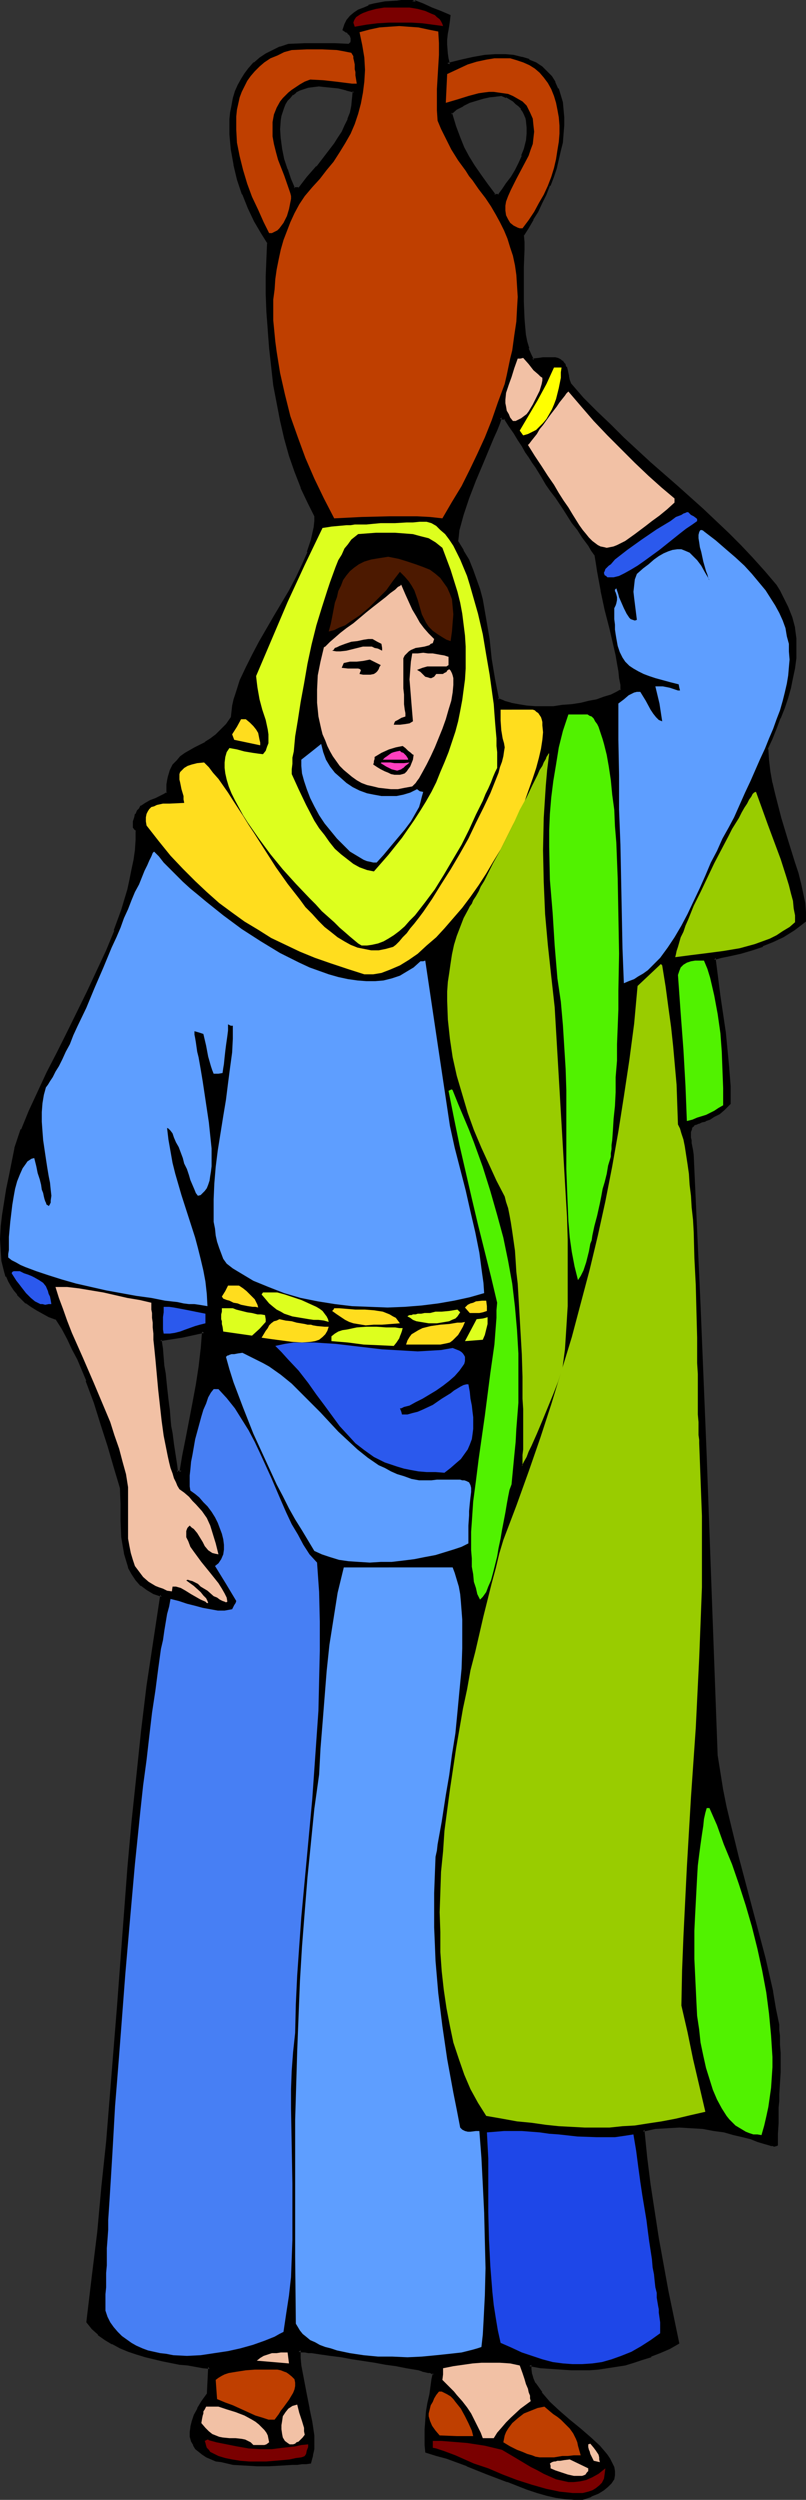 <?xml version="1.0" encoding="UTF-8" standalone="no"?>
<svg
   version="1.0"
   width="50.3mm"
   height="155.882mm"
   id="svg66"
   sodipodi:docname="Woman with Jug 2.wmf"
   xmlns:inkscape="http://www.inkscape.org/namespaces/inkscape"
   xmlns:sodipodi="http://sodipodi.sourceforge.net/DTD/sodipodi-0.dtd"
   xmlns="http://www.w3.org/2000/svg"
   xmlns:svg="http://www.w3.org/2000/svg">
  <rect width="100%" height="100%" fill="#333333" stroke="none"/>
  <sodipodi:namedview
     id="namedview66"
     pagecolor="#ffffff"
     bordercolor="#000000"
     borderopacity="0.25"
     inkscape:showpageshadow="2"
     inkscape:pageopacity="0.0"
     inkscape:pagecheckerboard="0"
     inkscape:deskcolor="#d1d1d1"
     inkscape:document-units="mm" />
  <defs
     id="defs1">
    <pattern
       id="WMFhbasepattern"
       patternUnits="userSpaceOnUse"
       width="6"
       height="6"
       x="0"
       y="0" />
  </defs>
  <path
     style="fill:#000000;fill-opacity:1;fill-rule:evenodd;stroke:none"
     d="m 118.396,22.3 h -1.454 l -1.454,0.162 -1.615,0.323 -1.615,0.485 -1.615,0.646 -1.615,0.646 -1.454,0.97 -1.454,1.131 0.646,1.616 0.323,1.454 0.646,1.454 0.485,1.293 0.969,2.424 1.131,2.101 1.292,2.101 1.454,2.262 1.615,2.262 0.808,1.131 0.969,1.293 h 1.292 l 0.969,-1.293 1.131,-1.293 0.969,-1.616 0.969,-1.616 0.808,-1.616 0.808,-1.778 0.646,-1.778 0.485,-1.778 0.162,-1.616 v -1.778 l -0.162,-1.616 -0.323,-0.646 -0.323,-0.808 -0.323,-0.646 -0.485,-0.808 -0.485,-0.485 -0.646,-0.646 -0.808,-0.646 -0.808,-0.485 -0.808,-0.485 z M 97.721,0.323 l 1.938,0.808 2.1,0.97 2.1,0.808 1.938,0.97 -0.162,1.131 -0.162,0.97 -0.162,0.97 v 0.97 l -0.162,1.454 v 1.131 l 0.162,2.101 0.162,1.131 V 14.543 l 0.162,0.646 3.069,-0.808 2.907,-0.646 2.746,-0.323 2.423,-0.323 h 2.261 l 2.1,0.323 1.938,0.323 1.615,0.646 1.615,0.646 1.292,0.97 1.131,1.131 1.131,1.131 0.808,1.293 0.646,1.454 0.646,1.616 0.323,1.616 0.323,1.616 v 1.778 1.939 1.939 l -0.323,1.939 -0.323,1.939 -0.485,2.101 -0.646,2.101 -0.646,1.939 -0.808,2.101 -0.808,2.101 -0.969,1.939 -0.969,2.101 -1.131,1.778 -1.131,1.939 -1.131,1.778 v 1.778 1.778 4.04 l -0.162,8.241 0.162,4.04 0.162,1.939 0.323,1.778 0.323,1.778 0.323,1.616 0.646,1.454 0.646,1.293 1.292,-0.162 1.292,-0.162 0.969,-0.162 h 0.969 l 0.808,0.162 0.485,0.162 0.485,0.162 0.485,0.323 0.323,0.323 0.323,0.485 0.162,0.485 0.162,0.646 0.485,1.454 0.162,0.808 0.162,0.97 3.069,3.555 3.23,3.232 3.23,3.07 3.23,3.07 6.299,5.817 6.138,5.494 6.138,5.494 5.976,5.656 2.907,2.909 2.907,2.909 2.746,3.07 2.746,3.232 0.808,1.293 0.646,1.293 1.292,2.585 0.808,2.424 0.646,2.424 0.323,2.424 0.162,2.262 v 2.424 l -0.323,2.262 -0.485,2.424 -0.646,2.262 -0.646,2.424 -0.808,2.262 -0.969,2.424 -0.808,2.424 -1.131,2.262 -0.969,2.585 0.162,2.585 0.485,2.747 0.485,2.747 0.646,2.747 1.454,5.494 1.615,5.494 1.454,5.171 0.808,2.424 0.646,2.424 0.646,2.424 0.323,2.101 0.323,2.101 v 2.101 l -1.292,0.97 -1.454,0.97 -1.131,0.808 -1.292,0.646 -2.423,1.293 -2.423,0.97 -2.423,0.808 -2.584,0.808 -2.907,0.646 -1.777,0.485 -1.615,0.323 1.131,8.888 0.485,4.363 0.646,4.363 0.969,8.564 0.162,4.04 0.162,4.04 -1.292,1.293 -1.292,0.97 -1.131,0.646 -0.969,0.646 -1.131,0.323 -0.808,0.323 -0.808,0.323 -0.485,0.162 -0.646,0.323 -0.323,0.323 -0.323,0.646 -0.162,0.646 v 0.97 0.485 0.646 l 0.162,0.646 0.162,0.808 v 0.97 l 0.323,0.97 1.615,35.388 1.454,35.55 1.292,35.55 1.292,35.065 0.646,4.04 0.646,4.04 0.808,4.201 0.808,4.04 1.938,7.918 2.1,7.918 2.261,7.918 1.938,7.918 1.777,7.756 0.808,3.878 0.646,4.04 0.162,1.131 v 1.293 l 0.162,2.101 v 1.939 l 0.162,1.616 v 2.909 l -0.162,2.585 -0.162,2.585 -0.162,1.454 v 1.616 l -0.162,1.778 v 2.101 2.424 2.585 h -0.162 -0.323 -0.323 l -0.323,-0.162 -0.485,-0.162 -1.131,-0.323 -1.615,-0.485 -1.615,-0.485 -1.938,-0.485 -2.1,-0.646 -2.423,-0.485 -2.423,-0.485 -2.584,-0.323 -2.746,-0.323 -2.746,-0.162 -2.907,0.162 -2.907,0.323 -2.746,0.485 0.485,6.625 0.808,6.464 0.969,6.302 1.131,6.302 2.261,12.281 2.584,12.281 -2.261,1.131 -2.1,0.97 -2.1,0.808 -2.1,0.808 -1.938,0.646 -2.1,0.485 -2.1,0.485 -1.938,0.323 -2.1,0.162 -2.1,0.162 -2.261,0.162 -2.1,-0.162 h -2.423 l -2.261,-0.323 -2.584,-0.162 -2.584,-0.323 v 1.131 l 0.162,1.131 0.485,1.131 0.485,1.131 0.808,1.131 0.808,0.97 0.808,1.293 0.969,0.97 2.423,2.262 2.423,2.101 2.423,2.101 2.423,2.101 2.1,1.939 0.969,0.97 0.808,0.97 0.646,0.97 0.485,0.97 0.323,0.97 0.323,0.808 v 0.808 l -0.323,0.97 -0.485,0.808 -0.646,0.808 -1.131,0.808 -1.131,0.646 -1.615,0.808 -1.938,0.646 h -2.1 l -2.1,-0.162 -2.1,-0.323 -2.261,-0.485 -2.1,-0.646 -2.423,-0.646 -4.523,-1.778 -4.846,-1.939 -4.846,-1.778 -4.684,-1.778 -2.423,-0.808 -2.423,-0.646 v -1.454 l -0.162,-1.293 v -1.293 l 0.162,-1.131 v -2.101 l 0.323,-1.939 0.323,-2.101 0.323,-1.939 0.485,-2.424 0.162,-1.293 0.162,-1.454 h -0.162 l -0.162,-0.162 -0.485,-0.162 -0.646,-0.162 -0.485,-0.162 -0.808,-0.162 -0.808,-0.162 -0.969,-0.162 -2.1,-0.485 -2.261,-0.323 -2.584,-0.485 -2.584,-0.485 -5.33,-0.808 -2.584,-0.323 -2.423,-0.485 -2.423,-0.162 -1.938,-0.323 -0.969,-0.162 -0.808,-0.162 h -0.808 -0.646 l 0.162,1.778 0.162,1.778 0.485,3.555 0.646,3.393 0.808,3.232 0.646,3.232 0.323,3.07 v 1.616 1.454 l -0.162,1.616 -0.485,1.616 h -0.808 l -0.969,0.162 h -1.131 l -1.131,0.162 -2.584,0.162 H 63.478 60.571 57.825 l -2.907,-0.323 -2.584,-0.485 -1.292,-0.323 -1.131,-0.323 -1.131,-0.485 -0.808,-0.646 -0.969,-0.485 -0.646,-0.808 -0.485,-0.808 -0.485,-0.808 -0.162,-0.97 -0.162,-1.131 0.162,-1.131 0.323,-1.293 0.646,-1.454 0.646,-1.454 0.969,-1.778 1.292,-1.778 0.162,-3.07 0.162,-3.393 -1.615,-0.162 -1.615,-0.162 -1.938,-0.323 -1.938,-0.323 -3.877,-0.808 -4.038,-0.97 -2.1,-0.485 -1.938,-0.808 -1.938,-0.808 -1.777,-0.808 -1.615,-0.97 -1.615,-1.293 -1.454,-1.293 -1.292,-1.454 1.454,-10.503 1.131,-10.665 1.131,-10.665 0.969,-10.665 1.777,-21.492 0.808,-10.665 0.808,-10.665 1.777,-21.653 0.969,-10.665 0.969,-10.827 1.292,-10.665 1.292,-10.665 1.454,-10.827 1.777,-10.665 -1.938,-0.646 -1.615,-0.808 -1.292,-0.97 -1.131,-1.131 -0.969,-1.454 -0.646,-1.454 -0.646,-1.616 -0.323,-1.778 -0.485,-1.778 -0.162,-1.939 -0.162,-3.878 -0.162,-4.04 v -3.878 l -1.615,-4.848 -1.454,-5.009 -1.615,-5.009 -1.615,-5.171 -1.777,-5.171 -2.1,-5.009 -1.131,-2.585 -1.292,-2.424 -1.292,-2.262 -1.454,-2.262 -1.777,-0.808 -1.454,-0.646 -1.454,-0.808 -1.292,-0.808 -1.131,-0.808 -0.969,-0.97 -0.969,-0.97 -0.808,-0.97 -0.646,-1.131 -0.646,-0.97 -0.485,-1.131 -0.485,-1.131 -0.323,-1.131 -0.162,-1.293 -0.323,-2.585 v -2.585 l 0.162,-2.747 0.323,-2.909 0.485,-3.07 0.485,-3.07 0.646,-3.07 1.131,-6.464 1.615,-4.363 1.777,-4.363 2.1,-4.525 2.1,-4.525 2.423,-4.686 2.423,-4.848 4.684,-9.534 2.261,-4.848 2.261,-4.848 1.938,-4.686 1.777,-4.848 1.292,-4.848 0.646,-2.424 0.485,-2.262 0.323,-2.424 0.323,-2.262 0.162,-2.262 0.162,-2.262 -0.323,-0.485 -0.485,-0.485 0.162,-1.131 0.162,-0.97 0.323,-0.808 0.323,-0.646 0.323,-0.646 0.485,-0.485 0.969,-0.646 1.131,-0.485 1.292,-0.646 1.454,-0.646 0.646,-0.323 0.646,-0.485 v -1.131 l 0.162,-0.97 0.162,-0.97 0.162,-0.808 0.323,-1.454 0.646,-1.131 0.808,-0.97 0.969,-0.97 0.969,-0.808 1.131,-0.485 1.131,-0.808 1.292,-0.646 1.292,-0.646 1.292,-0.808 1.131,-0.97 1.292,-1.131 1.292,-1.454 1.131,-1.616 0.162,-1.293 0.162,-1.454 0.485,-1.616 0.323,-1.454 1.131,-2.909 1.292,-3.07 1.454,-2.909 1.615,-3.07 3.553,-5.979 3.553,-6.14 1.615,-3.07 1.454,-3.07 1.292,-2.909 0.808,-2.909 0.485,-1.616 0.162,-1.293 0.162,-1.454 v -1.454 l -1.615,-3.232 -1.615,-3.555 -1.292,-3.555 -1.292,-3.878 -1.131,-4.04 -0.969,-4.04 -0.969,-4.201 -0.646,-4.363 -0.646,-4.201 -0.485,-4.363 -0.323,-4.363 -0.162,-4.201 -0.162,-4.201 V 65.121 61.081 l 0.323,-3.878 -0.808,-1.131 -0.808,-1.293 -1.615,-2.747 -1.454,-3.07 -1.292,-3.393 -1.131,-3.393 -0.969,-3.393 -0.485,-3.555 -0.323,-1.778 v -1.778 -1.778 -1.778 l 0.162,-1.616 0.162,-1.616 0.485,-1.616 0.485,-1.616 0.485,-1.454 0.808,-1.454 0.808,-1.293 0.969,-1.293 1.131,-1.131 1.292,-1.131 1.454,-0.97 1.615,-0.808 1.777,-0.808 1.777,-0.646 h 3.877 l 3.553,-0.162 h 3.553 L 82.538,10.665 82.861,10.342 83.022,9.857 83.184,9.372 83.022,8.888 82.861,8.403 82.538,7.918 81.892,7.433 81.246,6.948 81.569,5.817 82.053,4.848 82.861,4.04 83.668,3.232 84.638,2.585 85.93,2.101 87.06,1.616 88.353,1.293 90.937,0.808 93.521,0.485 h 1.131 L 95.783,0.323 Z M 48.134,313.81 l -5.169,0.97 -5.169,0.97 0.162,2.262 0.323,1.939 0.162,1.939 0.162,1.778 0.162,1.778 0.162,1.454 0.162,1.454 0.162,1.454 0.162,1.293 0.162,1.131 0.323,2.101 0.162,1.778 0.162,1.616 0.162,1.454 0.162,1.131 0.323,2.262 0.323,2.101 0.162,1.131 0.323,1.293 h 1.131 l 0.485,-3.878 0.808,-4.04 1.615,-8.564 0.808,-4.201 0.808,-4.201 0.485,-4.201 z m 71.07,-215.239 -0.485,-0.162 -0.646,-0.162 -0.485,1.454 -0.646,1.616 -0.808,1.778 -0.808,1.939 -1.615,3.878 -1.777,4.201 -1.615,4.201 -0.808,1.939 -0.485,1.939 -0.646,1.778 -0.323,1.778 -0.323,1.454 v 1.454 l 1.292,2.262 1.131,2.262 1.131,2.262 0.808,2.262 0.808,2.262 0.485,2.262 0.969,4.686 0.646,4.686 0.646,4.848 0.646,4.686 0.969,4.848 1.454,0.646 1.777,0.485 1.777,0.323 1.938,0.162 2.1,0.162 h 2.1 2.261 l 2.1,-0.162 2.1,-0.162 2.1,-0.485 1.938,-0.323 1.938,-0.485 1.777,-0.485 1.615,-0.646 1.292,-0.646 1.131,-0.646 v -1.293 l -0.162,-1.616 -0.162,-1.616 -0.485,-1.778 -0.323,-2.101 -0.485,-1.939 -0.969,-4.363 -0.969,-4.363 -1.131,-4.525 -0.808,-4.363 -0.323,-2.101 -0.323,-1.939 -0.808,-1.293 -0.646,-0.97 -1.454,-2.101 -1.131,-1.778 -1.131,-1.616 -2.1,-2.909 -1.938,-2.909 -1.131,-1.616 -0.969,-1.616 -1.292,-1.939 -1.292,-1.939 -0.808,-1.131 -0.808,-1.293 -0.808,-1.293 -0.808,-1.293 -0.969,-1.454 -0.969,-1.616 -1.131,-1.616 z M 83.668,21.492 81.73,20.845 79.792,20.522 78.177,20.199 76.561,20.037 h -1.454 l -1.292,0.162 -1.131,0.162 -1.131,0.323 -0.969,0.323 -0.969,0.485 -0.808,0.646 -0.646,0.646 -0.646,0.808 -0.485,0.808 -0.485,0.808 -0.323,0.97 -0.323,0.97 -0.162,1.131 -0.162,2.101 0.162,2.424 0.323,2.424 0.485,2.424 0.808,2.262 0.969,2.424 0.969,2.262 h 1.131 l 2.261,-2.585 2.261,-2.585 2.1,-2.585 2.1,-2.747 0.808,-1.454 0.969,-1.454 0.808,-1.454 0.646,-1.616 0.485,-1.454 0.485,-1.778 0.162,-1.616 z"
     id="path1" />
  <path
     style="fill:#000000;fill-opacity:1;fill-rule:evenodd;stroke:none"
     d="m 118.557,21.815 -1.615,0.162 v 0 l -1.615,0.162 v 0 l -1.615,0.323 -1.615,0.485 -1.615,0.485 v 0.162 l -1.615,0.646 v 0 l -1.454,0.97 -1.777,1.293 0.646,1.939 0.485,1.454 0.485,1.454 0.485,1.293 v 0 l 1.131,2.424 1.131,2.262 v 0 l 1.292,2.101 1.454,2.101 1.615,2.262 0.808,1.293 1.131,1.293 h 1.615 l 1.131,-1.293 v 0 l 1.131,-1.454 0.969,-1.454 V 42.014 l 0.969,-1.616 0.808,-1.616 0.808,-1.778 v 0 l 0.646,-1.778 0.485,-1.778 v 0 l 0.162,-1.778 v -1.778 l -0.162,-1.616 v 0 l -0.162,-0.808 v 0 l -0.323,-0.808 h -0.162 L 123.887,26.016 v -0.162 l -0.485,-0.646 v 0 l -0.485,-0.646 -0.646,-0.646 h -0.162 l -0.646,-0.485 v -0.162 l -0.808,-0.485 v 0 l -0.969,-0.485 v 0 l -1.131,-0.485 -0.323,0.808 1.131,0.485 v -0.162 l 0.808,0.485 v 0 l 0.808,0.485 v 0 l 0.646,0.646 v 0 l 0.646,0.485 0.646,0.646 h -0.162 l 0.485,0.646 v 0 l 0.323,0.646 v 0 l 0.323,0.808 v -0.162 l 0.162,0.808 v 0 l 0.162,1.616 v -0.162 1.778 -0.162 l -0.162,1.778 v -0.162 l -0.485,1.939 -0.646,1.616 h 0.162 l -0.808,1.778 -0.808,1.616 -0.969,1.616 v 0 l -1.131,1.454 -0.969,1.454 v 0 l -0.969,1.293 0.323,-0.162 h -1.292 l 0.485,0.162 -0.969,-1.293 -0.969,-1.293 -1.615,-2.262 -1.454,-2.101 -1.292,-2.101 v 0 l -1.131,-2.101 -0.969,-2.424 v 0 l -0.485,-1.293 -0.485,-1.293 -0.485,-1.616 -0.485,-1.616 -0.162,0.485 1.292,-1.131 1.615,-0.808 h -0.162 l 1.615,-0.808 v 0 l 1.615,-0.485 1.615,-0.485 1.454,-0.323 v 0 l 1.615,-0.162 h -0.162 l 1.454,-0.162 h -0.162 z"
     id="path2" />
  <path
     style="fill:#000000;fill-opacity:1;fill-rule:evenodd;stroke:none"
     d="m 97.236,0.646 2.423,0.97 -0.162,-0.162 2.1,0.97 2.1,0.97 1.938,0.808 -0.162,-0.485 -0.162,1.293 -0.162,0.97 -0.162,0.97 -0.162,0.808 -0.162,1.454 v 0.162 1.131 0 l 0.162,2.262 0.162,1.131 0.162,0.646 0.162,1.131 3.553,-0.808 2.907,-0.646 v 0 l 2.584,-0.485 2.584,-0.162 h -0.162 2.261 v 0 l 2.1,0.162 1.938,0.485 h -0.162 l 1.777,0.485 h -0.162 l 1.615,0.646 v 0 l 1.292,0.97 h -0.162 l 1.292,0.97 0.969,1.131 v 0 l 0.808,1.293 v 0 l 0.646,1.454 v 0 l 0.485,1.454 0.485,1.616 v 0 l 0.162,1.778 v -0.162 l 0.162,1.778 v 1.939 l -0.162,1.939 v 0 l -0.162,1.939 -0.485,1.939 v 0 l -0.485,1.939 -0.485,2.101 -0.646,2.101 v -0.162 l -0.808,2.101 v 0 l -0.808,2.101 -0.969,1.939 -0.969,1.939 -1.131,1.939 v 0 l -1.131,1.939 -1.292,1.939 0.162,1.778 v 1.778 l -0.162,4.04 v 8.241 l 0.162,4.04 v 0 l 0.162,1.939 0.162,1.778 0.323,1.778 v 0 l 0.485,1.778 v 0 l 0.646,1.454 0.646,1.454 1.777,-0.162 1.131,-0.162 v 0 h 0.969 0.969 v 0 h 0.646 l 0.646,0.162 h -0.162 l 0.485,0.162 v 0 l 0.485,0.323 h -0.162 l 0.323,0.323 v -0.162 l 0.323,0.485 v 0 l 0.162,0.485 v 0 l 0.162,0.485 0.323,1.616 v -0.162 l 0.162,0.97 v 0 l 0.323,0.97 3.23,3.555 3.069,3.393 3.23,3.07 3.23,3.07 6.299,5.817 6.138,5.494 6.138,5.494 5.976,5.656 2.907,2.909 2.907,2.909 2.746,3.07 v 0 l 2.746,3.232 v 0 l 0.808,1.293 v -0.162 l 0.646,1.293 1.292,2.585 h -0.162 l 0.969,2.424 0.646,2.424 v -0.162 l 0.323,2.424 v 0 2.262 2.424 0 l -0.323,2.262 -0.485,2.262 v 0 l -0.485,2.424 -0.646,2.262 -0.808,2.262 v 0 l -0.969,2.424 v 0 l -0.969,2.424 v 0 l -0.969,2.262 -0.969,2.747 0.162,2.747 0.323,2.747 0.485,2.585 v 0.162 l 0.646,2.747 1.454,5.494 1.615,5.333 1.615,5.171 0.808,2.585 0.646,2.424 0.485,2.262 v 0 l 0.485,2.262 0.162,2.101 v -0.162 l 0.162,2.101 0.162,-0.485 -1.454,1.131 -1.292,0.97 -1.292,0.808 -1.131,0.646 v 0 l -2.423,1.293 -2.423,0.97 h 0.162 l -2.423,0.808 -2.746,0.808 -2.907,0.646 -1.615,0.323 -2.1,0.646 1.131,9.211 0.646,4.363 0.646,4.363 0.808,8.403 v 0 l 0.323,4.04 v 4.04 l 0.162,-0.162 -1.292,1.131 v 0 l -1.131,0.97 -1.131,0.646 v 0 l -1.131,0.485 -0.969,0.485 h 0.162 l -0.969,0.162 v 0 l -0.808,0.323 h 0.162 l -0.646,0.323 h -0.162 l -0.485,0.323 -0.485,0.485 -0.485,0.646 -0.162,0.808 v 0.97 0 0.646 l 0.162,0.485 v 0.808 l 0.162,0.808 0.162,0.808 v 0.162 l 0.162,0.97 v -0.162 l 1.615,35.388 1.454,35.55 1.292,35.55 1.292,35.065 v 0 l 0.646,4.201 0.646,4.04 0.808,4.04 0.969,4.04 v 0 l 1.938,8.08 2.1,7.918 2.1,7.918 2.1,7.756 1.777,7.918 v 0 l 0.646,3.878 0.808,3.878 v 1.293 -0.162 l 0.162,1.293 v 2.101 l 0.162,1.939 v 1.616 2.909 l -0.162,2.585 -0.162,2.585 v 1.454 0 l -0.162,1.616 v 0 1.778 2.101 l -0.162,2.424 v 2.585 l 0.162,-0.323 v 0.162 l 0.162,-0.162 h -0.323 v 0 l -0.323,-0.162 h 0.162 -0.485 l -0.162,0.808 h 0.323 0.162 l 0.162,0.162 0.646,-0.162 0.323,-0.162 v -2.747 l 0.162,-2.424 v -2.101 -1.778 0.162 l 0.162,-1.616 v -0.162 -1.454 l 0.162,-2.585 0.162,-2.585 v -2.909 -1.616 l -0.162,-1.939 v -2.101 l -0.162,-1.293 v 0 -1.293 l -0.808,-3.878 -0.646,-3.878 v -0.162 l -1.777,-7.756 -2.1,-7.918 -2.1,-7.918 -2.1,-7.918 -1.938,-7.918 v 0 l -0.969,-4.04 -0.808,-4.04 -0.646,-4.04 -0.646,-4.04 v 0 l -1.292,-35.065 -1.292,-35.55 -1.454,-35.55 -1.615,-35.388 -0.162,-1.131 v 0 l -0.162,-0.808 -0.162,-0.808 v -0.646 l -0.162,-0.646 v -0.646 0.162 -0.97 0.162 l 0.323,-0.808 -0.162,0.162 0.323,-0.646 v 0.162 l 0.323,-0.323 h -0.162 l 0.646,-0.323 -0.162,0.162 0.646,-0.323 h 0.162 l 0.646,-0.323 v 0 l 0.808,-0.162 0.162,-0.162 0.969,-0.323 0.969,-0.646 v 0 l 1.292,-0.646 1.131,-0.97 v 0 l 1.454,-1.454 v -4.201 l -0.323,-4.04 v -0.162 l -0.808,-8.403 -0.646,-4.363 -0.646,-4.363 -1.131,-8.888 -0.323,0.485 1.777,-0.485 1.615,-0.323 2.907,-0.646 2.746,-0.808 2.423,-0.808 v -0.162 l 2.423,-0.97 2.423,-1.131 v 0 l 1.292,-0.808 1.292,-0.808 1.292,-0.97 1.454,-1.131 v -2.262 0 l -0.162,-2.101 -0.485,-2.262 v 0 l -0.485,-2.262 -0.646,-2.585 -0.808,-2.424 -1.615,-5.171 -1.615,-5.333 -1.454,-5.656 -0.646,-2.747 v 0.162 l -0.485,-2.747 -0.323,-2.747 -0.162,-2.585 -0.162,0.162 1.131,-2.424 0.969,-2.424 v 0 l 0.969,-2.585 v 0.162 l 0.969,-2.424 v 0 l 0.808,-2.424 0.646,-2.262 0.485,-2.424 v 0 l 0.485,-2.262 0.323,-2.424 v 0 -2.424 -2.262 0 l -0.323,-2.424 v -0.162 l -0.646,-2.424 -0.969,-2.424 v 0 l -1.292,-2.585 -0.646,-1.293 v 0 l -0.808,-1.293 v 0 l -2.746,-3.232 v 0 l -2.907,-3.232 -2.746,-2.909 -2.907,-2.909 -5.976,-5.656 -6.138,-5.494 -6.299,-5.494 -6.299,-5.817 -3.069,-3.07 -3.23,-3.07 -3.23,-3.232 -3.069,-3.555 0.162,0.162 -0.323,-0.808 v 0 l -0.162,-0.808 v -0.162 l -0.323,-1.454 -0.162,-0.646 h -0.162 l -0.162,-0.485 v -0.162 l -0.323,-0.323 -0.323,-0.485 h -0.162 l -0.323,-0.323 -0.646,-0.323 -0.646,-0.162 h -0.808 v 0 h -0.969 -0.969 -0.162 l -1.131,0.162 -1.454,0.162 0.485,0.323 -0.646,-1.293 -0.646,-1.454 h 0.162 l -0.485,-1.616 v 0 l -0.323,-1.616 -0.162,-1.778 -0.162,-1.939 v 0 l -0.162,-4.04 v -8.241 l 0.162,-4.04 v -1.778 l -0.162,-1.778 v 0.323 l 1.131,-1.778 1.131,-1.939 v -0.162 l 1.131,-1.778 0.969,-2.101 0.969,-1.939 0.808,-2.101 h 0.162 l 0.808,-2.101 v 0 l 0.646,-1.939 0.485,-2.101 0.485,-2.101 v 0 l 0.485,-1.939 0.162,-2.101 v 0 l 0.162,-1.939 v -1.939 l -0.162,-1.778 v 0 l -0.162,-1.778 v 0 l -0.485,-1.616 -0.485,-1.616 h -0.162 l -0.646,-1.454 v -0.162 l -0.808,-1.293 -1.131,-1.131 -1.131,-1.131 v 0 l -1.454,-0.97 v 0 l -1.615,-0.646 v -0.162 l -1.615,-0.485 h -0.162 l -1.938,-0.485 -1.938,-0.162 h -0.162 -2.261 v 0 l -2.423,0.162 -2.746,0.485 v 0 l -2.907,0.646 -3.23,0.808 0.646,0.323 -0.162,-0.808 -0.162,-0.646 -0.162,-1.131 -0.162,-2.101 v 0 -1.131 0 l 0.162,-1.454 0.162,-0.808 0.162,-0.97 0.162,-1.131 0.162,-1.454 -2.261,-0.97 -2.1,-0.808 -2.1,-0.97 v 0 L 97.721,0 98.044,0.323 Z"
     id="path3" />
  <path
     style="fill:#000000;fill-opacity:1;fill-rule:evenodd;stroke:none"
     d="m 182.035,504.972 -0.485,-0.162 -1.131,-0.323 -1.454,-0.485 -1.615,-0.646 -1.938,-0.485 -2.261,-0.485 -2.261,-0.646 v 0 l -2.584,-0.323 -2.584,-0.485 -2.584,-0.162 h -0.162 l -2.746,-0.162 -2.907,0.162 v 0 l -2.907,0.162 -3.23,0.646 0.646,6.948 0.808,6.464 0.969,6.302 0.969,6.302 2.261,12.443 2.584,12.119 0.323,-0.323 -2.261,1.131 -2.1,0.97 -2.1,0.808 h 0.162 l -2.1,0.646 -2.1,0.646 -1.938,0.646 v 0 l -2.1,0.323 -1.938,0.323 -2.1,0.323 -2.261,0.162 h 0.162 -2.261 -2.1 l -2.423,-0.162 h 0.162 l -2.423,-0.162 -2.423,-0.162 -3.069,-0.485 v 1.616 l 0.162,1.131 v 0.162 l 0.323,0.97 v 0.162 l 0.646,1.131 v 0 l 0.646,1.131 0.808,1.131 h 0.162 l 0.808,1.131 v 0 l 1.131,1.131 2.261,2.101 2.423,2.262 2.423,2.101 2.423,2.101 2.1,1.939 0.969,0.97 v 0 l 0.808,0.97 v 0 l 0.646,0.97 0.485,0.808 v 0 l 0.323,0.808 v 0 l 0.162,0.808 v 0 0.808 0 l -0.162,0.808 v 0 l -0.485,0.808 v -0.162 l -0.646,0.808 v 0 l -0.969,0.808 v 0 l -1.292,0.646 h 0.162 l -1.615,0.808 v 0 l -1.938,0.646 h 0.162 -2.1 0.162 l -2.1,-0.162 -2.261,-0.323 -2.1,-0.485 v 0 l -2.261,-0.646 -2.261,-0.808 -4.684,-1.778 h 0.162 l -4.846,-1.778 -4.684,-1.939 h -0.162 l -4.846,-1.778 -2.423,-0.646 -2.261,-0.646 0.162,0.323 v -1.454 -1.293 -1.293 -1.131 l 0.162,-2.101 v 0 l 0.162,-1.939 0.323,-1.939 0.485,-2.101 0.646,-3.717 0.162,-1.616 -0.485,-0.162 -0.162,-0.162 -0.162,-0.162 -0.485,-0.162 h -0.485 l -0.646,-0.162 -0.646,-0.162 h -0.162 l -0.808,-0.323 v 0 l -0.808,-0.162 h -0.162 l -2.1,-0.323 -2.261,-0.485 -2.423,-0.323 -2.746,-0.485 -5.33,-0.808 -2.584,-0.485 -2.423,-0.323 -2.261,-0.323 -2.1,-0.323 h -0.969 l -0.808,-0.162 h -0.646 l -1.131,-0.162 v 2.262 0.162 l 0.162,1.778 0.646,3.393 0.646,3.393 v 0 l 0.646,3.393 v -0.162 l 0.646,3.232 0.485,3.232 v -0.162 1.616 1.454 0 l -0.323,1.616 v -0.162 l -0.323,1.616 0.323,-0.323 -0.808,0.162 v 0 h -1.131 0.162 l -1.131,0.162 v 0 h -1.292 0.162 l -2.584,0.162 -2.907,0.162 h -2.907 l -2.746,-0.162 v 0 l -2.907,-0.162 -2.584,-0.646 v 0 l -1.131,-0.162 -1.131,-0.485 v 0 l -0.969,-0.323 v 0 l -0.969,-0.646 -0.808,-0.646 v 0.162 l -0.646,-0.646 v 0 l -0.485,-0.808 v 0 l -0.485,-0.808 h 0.162 l -0.323,-0.97 v 0.162 -1.131 0 l 0.162,-1.131 v 0.162 l 0.323,-1.293 h -0.162 l 0.646,-1.454 0.646,-1.454 v 0 l 0.969,-1.616 1.454,-1.939 0.323,-6.948 -1.938,-0.162 -1.777,-0.323 -1.938,-0.323 -1.777,-0.162 -4.038,-0.808 v 0 l -4.038,-0.97 -1.938,-0.646 -1.938,-0.646 v 0 l -1.938,-0.808 -1.777,-0.808 v 0 l -1.615,-1.131 -1.615,-1.131 0.162,0.162 -1.454,-1.454 v 0.162 l -1.292,-1.454 0.162,0.323 1.292,-10.665 1.292,-10.665 0.969,-10.503 1.131,-10.665 2.584,-32.157 0.808,-10.827 1.615,-21.492 0.969,-10.827 1.131,-10.665 1.131,-10.827 1.292,-10.665 1.615,-10.665 1.615,-11.15 -2.1,-0.646 v 0 l -1.615,-0.808 h 0.162 l -1.292,-0.97 v 0 l -1.131,-1.131 v 0 l -0.969,-1.454 v 0.162 l -0.646,-1.454 v 0 l -0.485,-1.616 -0.485,-1.778 v 0 l -0.323,-1.778 -0.323,-1.778 v 0 l -0.162,-3.878 v -4.04 l -0.969,-3.717 v -0.162 l 0.162,3.878 v 4.04 l 0.162,3.878 v 0 l 0.323,1.939 0.323,1.778 v 0.162 l 0.485,1.616 0.485,1.616 v 0.162 l 0.808,1.454 v 0 l 0.969,1.454 v 0 l 1.131,1.293 h 0.162 l 1.292,0.97 v 0 l 1.615,0.97 1.938,0.646 -0.323,-0.485 -1.615,10.665 -1.615,10.665 -1.292,10.665 -1.131,10.827 -1.131,10.665 -0.969,10.827 -1.615,21.492 -0.808,10.827 -2.584,32.157 -1.131,10.665 -0.969,10.665 -1.292,10.503 -1.292,10.827 1.292,1.616 v 0 l 1.454,1.293 v 0.162 l 1.615,1.131 1.615,0.97 h 0.162 l 1.777,0.97 1.938,0.808 v 0 l 1.938,0.646 2.1,0.646 4.038,0.97 v 0 l 4.038,0.808 1.938,0.162 1.777,0.323 1.777,0.323 1.615,0.162 -0.323,-0.485 -0.323,6.464 v -0.162 l -1.292,1.778 -0.969,1.616 v 0.162 l -0.808,1.454 -0.485,1.454 v 0 l -0.323,1.293 v 0.162 l -0.162,1.131 v 1.131 l 0.323,1.131 v 0 l 0.485,0.808 v 0.162 l 0.485,0.808 0.808,0.646 0.808,0.646 0.969,0.646 v 0 l 1.131,0.485 v 0 l 1.131,0.485 1.292,0.162 v 0 l 2.746,0.646 2.746,0.162 h 0.162 l 2.746,0.162 h 2.907 l 2.907,-0.162 2.584,-0.162 v 0 h 1.131 v 0 l 1.131,-0.162 v 0 h 0.969 v 0 l 1.131,-0.162 0.485,-1.778 v -0.162 l 0.323,-1.454 v -0.162 -1.454 -1.616 0 l -0.485,-3.232 -0.646,-3.07 v -0.162 l -0.646,-3.232 v 0 l -0.646,-3.393 -0.646,-3.393 -0.162,-1.778 v 0 -1.778 l -0.485,0.323 0.646,0.162 h 0.808 l 0.808,0.162 h 0.808 l 2.1,0.323 2.261,0.323 2.584,0.323 2.584,0.485 5.33,0.808 2.584,0.485 2.423,0.323 2.423,0.485 1.938,0.323 v 0 l 0.969,0.162 v 0 l 0.969,0.323 h -0.162 l 0.808,0.162 0.646,0.162 h 0.485 l 0.485,0.323 -0.162,-0.162 0.323,0.162 v 0 l 0.162,0.162 -0.162,-0.485 -0.323,1.454 -0.485,3.555 -0.485,2.101 -0.323,1.939 -0.162,1.939 v 0.162 l -0.162,2.101 v 1.131 1.293 1.293 l 0.162,1.778 2.584,0.808 2.423,0.646 4.846,1.778 h -0.162 l 4.846,1.939 4.684,1.778 h 0.162 l 4.523,1.778 2.423,0.808 2.261,0.646 v 0 l 2.1,0.485 2.261,0.323 2.1,0.162 v 0 h 2.1 l 1.938,-0.646 0.162,-0.162 1.615,-0.646 v 0 l 1.292,-0.808 v 0 l 0.969,-0.808 v 0 l 0.808,-0.808 0.646,-0.97 0.162,-0.97 v -0.97 l -0.162,-0.97 v 0 l -0.485,-0.97 -0.485,-0.97 -0.646,-0.97 v 0 l -0.808,-0.97 v 0 l -0.969,-1.131 -2.1,-1.939 -2.423,-2.101 -2.584,-2.101 -2.423,-2.101 -2.261,-2.101 -0.969,-1.131 v 0 l -0.969,-1.131 h 0.162 l -0.808,-1.131 -0.808,-1.131 v 0.162 l -0.485,-1.131 v 0 l -0.323,-1.131 v 0.162 l -0.162,-1.293 v 0.162 -1.131 l -0.485,0.323 2.584,0.485 2.423,0.162 2.423,0.162 v 0 l 2.423,0.162 h 2.1 2.261 v 0 l 2.1,-0.162 2.1,-0.323 2.1,-0.323 2.1,-0.323 v 0 l 2.1,-0.646 1.938,-0.646 2.1,-0.646 v -0.162 l 2.1,-0.808 2.261,-0.97 2.261,-1.293 -2.584,-12.443 -2.261,-12.443 -0.969,-6.302 -0.969,-6.302 -0.808,-6.464 -0.646,-6.464 -0.323,0.485 2.907,-0.646 2.907,-0.162 h -0.162 l 2.907,-0.162 2.746,0.162 v 0 l 2.746,0.162 2.584,0.485 2.423,0.323 v 0 l 2.261,0.646 2.1,0.485 1.938,0.485 1.615,0.646 1.615,0.485 1.131,0.323 0.485,0.162 z"
     id="path4" />
  <path
     style="fill:#000000;fill-opacity:1;fill-rule:evenodd;stroke:none"
     d="m 29.235,354.369 -0.162,-4.04 -1.454,-4.686 -1.454,-5.009 -1.615,-5.171 -1.615,-5.171 -1.938,-5.171 v 0 l -2.1,-5.009 -1.131,-2.585 -1.292,-2.424 -1.292,-2.262 v -0.162 l -1.615,-2.262 -1.615,-0.808 -1.615,-0.646 -1.454,-0.808 H 9.045 L 7.753,307.346 6.622,306.538 v 0 L 5.653,305.569 4.684,304.599 v 0.162 l -0.808,-1.131 v 0 l -0.646,-0.97 v 0 l -0.646,-0.97 -0.485,-1.131 v 0 L 1.777,299.428 1.454,298.297 v 0 l -0.323,-1.131 -0.162,-2.585 v 0 l -0.162,-2.585 0.162,-2.747 v 0 l 0.323,-2.909 0.485,-2.909 0.485,-3.07 0.646,-3.232 1.292,-6.464 v 0.162 l 1.454,-4.363 v 0 l 1.777,-4.363 2.1,-4.525 2.1,-4.525 2.423,-4.686 2.423,-4.848 4.846,-9.534 2.261,-4.686 2.1,-5.009 1.938,-4.686 v -0.162 l 1.777,-4.686 1.454,-4.848 0.485,-2.424 0.485,-2.262 v -0.162 l 0.485,-2.262 0.323,-2.262 0.162,-2.424 v 0 -2.424 l -0.323,-0.485 v -0.162 l -0.485,-0.485 0.162,0.323 v -1.131 0.162 l 0.323,-0.97 0.323,-0.808 h -0.162 l 0.323,-0.646 v 0 l 0.323,-0.646 v 0.162 l 0.485,-0.485 v 0 l 0.969,-0.646 h -0.162 l 1.131,-0.485 1.292,-0.485 1.454,-0.646 v 0 l 0.646,-0.485 0.808,-0.646 0.162,-1.293 v 0.162 -0.97 l 0.162,-0.97 0.162,-0.808 v 0 l 0.485,-1.454 v 0 l 0.646,-1.131 h -0.162 l 0.808,-0.97 v 0 l 0.969,-0.808 h -0.162 l 1.131,-0.646 1.131,-0.646 1.131,-0.808 h -0.162 l 1.292,-0.646 1.292,-0.646 v 0 l 1.292,-0.808 1.292,-0.97 v 0 l 1.292,-1.131 1.292,-1.454 v 0 l 1.292,-1.778 0.162,-1.454 0.162,-1.454 v 0 l 0.323,-1.454 0.485,-1.454 0.969,-2.909 v 0 l 1.292,-3.07 1.454,-2.909 1.615,-3.07 v 0.162 l 3.715,-6.14 3.392,-6.14 v 0 l 1.615,-3.07 1.454,-3.07 1.292,-2.909 v 0 l 0.969,-2.909 0.323,-1.616 v 0 l 0.323,-1.454 0.162,-1.454 v 0 -1.616 l -1.777,-3.393 -1.454,-3.393 v 0.162 l -1.454,-3.717 -1.292,-3.878 -1.131,-4.04 -0.969,-4.04 v 0 l -0.808,-4.04 -0.646,-4.363 -0.646,-4.363 -0.485,-4.363 -0.323,-4.201 v 0 L 63.64,73.524 63.478,69.323 V 65.121 l 0.162,-4.04 0.162,-3.878 -0.808,-1.454 -0.808,-1.131 v 0 l -1.615,-2.747 -1.454,-3.07 -1.292,-3.393 v 0.162 l -1.131,-3.393 -0.808,-3.555 v 0 L 55.241,35.065 55.079,33.288 v 0.162 l -0.162,-1.778 v -1.778 -1.778 l 0.162,-1.616 v 0 l 0.323,-1.616 0.323,-1.616 v 0.162 l 0.485,-1.616 v 0 l 0.646,-1.454 h -0.162 l 0.808,-1.454 v 0.162 l 0.969,-1.454 0.969,-1.131 h -0.162 l 1.131,-1.293 v 0 l 1.292,-0.97 v 0 l 1.454,-0.97 h -0.162 l 1.615,-0.808 1.777,-0.808 -0.162,0.162 1.938,-0.646 h -0.162 l 3.877,-0.162 h 3.553 3.553 3.715 l 0.485,-0.485 0.323,-0.646 V 9.372 8.726 L 83.184,8.08 82.861,7.595 82.215,7.11 v 0 l -0.808,-0.485 0.323,0.485 0.323,-1.131 h -0.162 l 0.646,-0.97 -0.162,0.162 0.808,-0.97 0.808,-0.646 v 0 L 84.961,2.909 v 0 l 1.131,-0.485 1.131,-0.485 v 0 l 1.131,-0.323 v 0 l 2.584,-0.485 2.584,-0.162 v 0 l 1.131,-0.162 h 1.131 2.261 V 0.323 h -0.808 v 0.323 l 0.808,-0.323 v 0 h -0.808 v 0 L 97.721,0 h -1.938 -1.131 l -1.131,0.162 h -0.162 l -2.584,0.162 -2.584,0.485 v 0 L 86.899,1.131 V 1.293 L 85.768,1.778 84.476,2.262 v 0 l -0.969,0.646 v 0 L 82.538,3.717 81.73,4.686 81.246,5.656 80.761,7.11 81.73,7.756 V 7.595 L 82.215,8.241 V 8.08 l 0.323,0.485 v 0 l 0.162,0.485 V 8.888 9.372 9.211 9.695 v 0 L 82.538,10.18 v -0.162 l -0.323,0.323 H 82.538 L 78.984,10.18 H 75.431 71.877 l -3.877,0.162 -1.938,0.646 H 65.901 l -1.615,0.808 -1.615,0.808 v 0 l -1.454,0.97 v 0 l -1.292,1.131 h -0.162 l -0.969,1.131 -0.162,0.162 -0.969,1.293 -0.808,1.293 v 0 l -0.808,1.454 v 0 l -0.646,1.454 v 0 l -0.485,1.616 v 0 l -0.323,1.778 -0.323,1.616 v 0 l -0.162,1.616 v 1.778 1.778 l 0.162,1.778 v 0 l 0.162,1.778 0.646,3.555 v 0.162 l 0.808,3.393 1.131,3.393 0.162,0.162 1.292,3.232 1.454,3.07 1.615,2.747 v 0 l 0.808,1.293 0.808,1.293 -0.162,-0.323 -0.162,3.878 -0.162,4.04 v 4.201 l 0.162,4.201 0.323,4.201 v 0.162 l 0.323,4.201 0.485,4.363 0.485,4.363 0.808,4.201 0.808,4.201 v 0 l 0.969,4.201 1.131,4.04 1.292,3.717 1.454,3.717 v 0.162 l 1.615,3.393 1.615,3.232 v -0.162 1.454 -0.162 l -0.162,1.454 -0.323,1.454 v 0 l -0.323,1.454 -0.969,2.909 h 0.162 l -1.292,2.909 -1.454,3.07 -1.615,3.07 v 0 l -3.553,5.979 -3.553,6.14 v 0 l -1.615,3.07 -1.454,2.909 -1.454,3.07 v 0 l -0.969,3.07 -0.485,1.454 -0.323,1.454 v 0 l -0.162,1.454 -0.162,1.454 v -0.162 l -1.131,1.616 v 0 l -1.292,1.293 -1.131,1.131 v 0 l -1.292,0.97 -1.292,0.808 h 0.162 l -1.292,0.646 -1.292,0.646 v 0 l -1.131,0.646 -1.131,0.646 -1.131,0.808 v 0 l -0.808,0.97 v 0 l -0.969,0.97 -0.646,1.293 -0.485,1.616 v 0 l -0.162,0.808 -0.162,0.97 v 0.97 0 1.131 l 0.162,-0.323 -0.808,0.485 -0.646,0.323 v 0 l -1.292,0.646 -1.292,0.485 -1.131,0.646 -0.969,0.646 h -0.162 l -0.323,0.646 -0.485,0.485 -0.323,0.808 h -0.162 l -0.162,0.808 -0.323,0.97 v 0.162 1.293 l 0.485,0.646 v -0.162 l 0.323,0.485 -0.162,-0.162 v 2.262 -0.162 l -0.162,2.424 -0.323,2.262 -0.485,2.262 v 0 l -0.485,2.424 -0.485,2.262 -1.454,4.848 -1.777,4.848 h 0.162 l -1.938,4.686 -2.261,4.848 -2.261,4.848 -4.684,9.534 -2.423,4.848 -2.423,4.686 -2.1,4.525 -2.1,4.525 -1.777,4.363 h -0.162 l -1.454,4.363 v 0.162 l -1.292,6.464 -0.646,3.07 -0.485,3.07 -0.485,3.07 -0.323,2.747 v 0.162 L 0,291.995 l 0.162,2.585 v 0.162 l 0.162,2.424 0.323,1.293 v 0 l 0.323,1.293 0.323,1.131 h 0.162 l 0.485,1.131 0.646,1.131 v 0 l 0.646,0.97 v 0 l 0.808,0.97 v 0.162 l 0.969,0.97 0.969,0.97 h 0.162 l 1.131,0.808 1.292,0.808 v 0 l 1.454,0.808 1.454,0.808 1.777,0.646 -0.162,-0.162 1.454,2.262 v 0 l 1.292,2.424 1.131,2.424 1.292,2.424 2.1,5.009 h -0.162 l 1.938,5.171 1.615,5.171 1.615,5.009 1.454,5.009 1.454,4.848 z"
     id="path5" />
  <path
     style="fill:#000000;fill-opacity:1;fill-rule:evenodd;stroke:none"
     d="m 48.457,313.325 -5.492,1.131 -5.653,0.97 0.323,2.585 0.162,1.939 0.162,2.101 0.323,1.778 0.162,1.616 0.162,1.616 0.162,1.454 0.162,1.293 0.162,1.293 0.162,1.131 0.162,2.262 0.162,1.778 0.323,1.454 0.162,1.454 0.162,1.293 0.162,2.101 0.485,2.101 0.162,1.131 0.323,1.616 h 1.777 l 0.646,-4.201 0.808,-4.04 1.615,-8.403 0.808,-4.363 0.646,-4.201 0.485,-4.201 v 0 l 0.323,-4.686 -0.808,0.485 -0.323,4.201 v -0.162 l -0.485,4.201 -0.646,4.201 -0.808,4.363 -1.615,8.403 -0.808,4.04 -0.646,3.878 0.485,-0.323 h -1.131 l 0.323,0.323 -0.162,-1.293 -0.162,-1.131 -0.323,-2.101 -0.323,-2.101 -0.162,-1.293 -0.162,-1.293 -0.323,-1.616 -0.162,-1.778 -0.162,-2.101 -0.162,-1.131 -0.162,-1.293 -0.162,-1.454 -0.162,-1.454 -0.162,-1.616 -0.162,-1.616 -0.323,-1.778 -0.162,-1.939 -0.162,-2.101 -0.323,-2.101 -0.323,0.323 5.169,-0.808 5.169,-1.131 -0.485,-0.323 z"
     id="path6" />
  <path
     style="fill:#000000;fill-opacity:1;fill-rule:evenodd;stroke:none"
     d="m 119.526,98.247 -0.808,-0.162 h 0.162 l -0.969,-0.162 -0.808,1.616 v 0 l -0.646,1.616 v 0 l -0.646,1.778 -0.808,1.778 -1.777,4.04 -1.615,4.201 h -0.162 l -1.615,4.201 v 0 l -0.646,2.101 -0.646,1.778 -0.485,1.939 -0.485,1.616 v 0.162 l -0.162,1.454 -0.162,1.616 1.454,2.262 v 0 l 1.131,2.262 1.131,2.262 h -0.162 l 0.808,2.262 0.808,2.262 0.646,2.262 v 0 l 0.808,4.525 0.808,4.686 0.485,4.848 0.808,4.848 0.969,5.009 1.615,0.646 h 0.162 l 1.615,0.485 v 0 l 1.938,0.323 1.938,0.323 v 0 l 2.1,0.162 h 2.1 2.261 v 0 l 2.1,-0.323 2.1,-0.162 2.1,-0.323 2.1,-0.485 v 0 l 1.938,-0.323 1.777,-0.646 1.454,-0.485 0.162,-0.162 1.292,-0.646 1.454,-0.646 v -1.616 -0.162 l -0.162,-1.454 -0.323,-1.778 -0.323,-1.778 -0.323,-1.939 v 0 l -1.454,-6.302 -1.131,-4.525 -0.969,-4.525 v 0.162 l -0.808,-4.363 -0.323,-2.101 -0.323,-2.101 -0.808,-1.293 -0.808,-1.131 -1.454,-1.939 -1.131,-1.778 -1.131,-1.616 -2.1,-2.909 -1.938,-3.07 -0.969,-1.454 -1.131,-1.616 -1.292,-1.939 -1.292,-2.101 -0.646,-1.131 -0.808,-1.131 -0.808,-1.293 -0.969,-1.454 -0.969,-1.454 -0.969,-1.616 -0.969,-1.616 -1.292,-1.778 -0.646,0.485 1.131,1.777 1.131,1.616 0.969,1.616 0.969,1.454 0.808,1.454 0.808,1.131 0.808,1.293 0.808,1.131 1.292,2.101 1.131,1.939 1.131,1.616 1.131,1.454 1.938,2.909 1.938,3.07 1.292,1.616 1.131,1.778 1.454,1.939 0.646,1.131 0.808,1.131 v -0.162 l 0.323,1.939 0.323,2.101 0.808,4.363 v 0.162 l 0.969,4.525 1.131,4.363 1.454,6.302 v 0 l 0.323,1.939 0.323,1.778 0.162,1.616 0.323,1.616 v 0 1.293 l 0.162,-0.323 -1.131,0.646 -1.292,0.646 v 0 l -1.615,0.485 -1.777,0.646 -1.777,0.323 v 0 l -1.938,0.485 -2.1,0.323 -2.261,0.162 -2.1,0.323 h 0.162 -2.261 -2.1 l -2.1,-0.162 v 0 l -1.938,-0.323 -1.777,-0.323 h 0.162 l -1.777,-0.485 h 0.162 l -1.615,-0.646 0.323,0.485 -0.969,-4.848 -0.808,-4.848 -0.485,-4.686 -0.808,-4.686 -0.808,-4.686 v 0 l -0.646,-2.424 -0.808,-2.262 -0.808,-2.262 v 0 l -0.969,-2.424 -1.292,-2.101 v -0.162 l -1.292,-2.101 v 0.162 l 0.162,-1.293 0.162,-1.616 v 0.162 l 0.485,-1.778 0.485,-1.778 0.646,-1.939 0.646,-1.939 v 0 l 1.615,-4.201 v 0 l 1.777,-4.201 1.615,-3.878 0.808,-1.939 0.808,-1.778 v 0 l 0.646,-1.616 v 0 l 0.485,-1.454 -0.485,0.323 0.646,0.162 h 0.162 0.485 l -0.323,-0.162 z"
     id="path7" />
  <path
     style="fill:#000000;fill-opacity:1;fill-rule:evenodd;stroke:none"
     d="m 83.991,21.168 -2.1,-0.646 h -0.162 l -1.777,-0.485 -1.777,-0.162 -1.454,-0.162 h -0.162 l -1.454,-0.162 v 0 l -1.292,0.162 -1.292,0.162 v 0 l -1.131,0.323 v 0.162 l -0.969,0.323 -0.969,0.485 v 0 l -0.808,0.646 v 0 l -0.808,0.646 -0.646,0.808 v 0 L 66.709,24.077 v 0.162 l -0.485,0.808 v 0 l -0.323,0.97 -0.323,0.97 v 0.162 l -0.162,0.97 -0.162,2.262 v 0 l 0.162,2.424 v 0 l 0.323,2.424 0.485,2.424 v 0 l 0.808,2.424 v 0 l 0.808,2.424 h 0.162 l 1.131,2.585 1.454,-0.162 2.261,-2.747 v 0.162 l 2.261,-2.585 v 0 l 2.261,-2.747 v 0 l 2.1,-2.747 0.969,-1.293 0.808,-1.454 v -0.162 l 0.808,-1.454 0.646,-1.616 v 0 l 0.646,-1.616 0.323,-1.616 v 0 l 0.162,-1.778 v 0 l 0.162,-2.101 -0.808,0.323 -0.162,1.778 V 23.108 l -0.162,1.778 v 0 l -0.323,1.616 -0.646,1.616 0.162,-0.162 -0.808,1.616 -0.646,1.454 v 0 l -0.969,1.454 -0.808,1.293 -2.1,2.747 v 0 L 74.623,39.267 V 39.105 l -2.261,2.585 v 0 l -2.1,2.747 0.162,-0.323 h -1.131 l 0.323,0.323 -0.969,-2.262 v 0 l -0.808,-2.424 v 0.162 l -0.808,-2.424 v 0 l -0.485,-2.424 -0.323,-2.424 v 0.162 L 66.063,30.379 v 0.162 l 0.162,-2.262 0.162,-0.97 v 0 l 0.323,-0.97 0.323,-0.97 v 0 l 0.323,-0.808 v 0 l 0.485,-0.808 v 0 l 0.646,-0.646 0.646,-0.808 v 0.162 l 0.808,-0.646 h -0.162 l 0.969,-0.485 0.969,-0.323 v 0 l 0.969,-0.323 v 0 l 1.292,-0.162 1.292,-0.162 h -0.162 l 1.454,0.162 v 0 l 1.615,0.162 1.615,0.162 1.938,0.485 h -0.162 l 1.938,0.485 -0.323,-0.323 z"
     id="path8" />
  <path
     style="fill:#7a0000;fill-opacity:1;fill-rule:evenodd;stroke:none"
     d="M 104.505,6.14 102.082,5.817 99.659,5.494 97.075,5.333 H 94.49 91.745 L 88.999,5.494 86.414,5.817 83.668,6.302 83.507,5.817 83.345,5.333 83.507,4.848 83.668,4.525 83.991,4.04 84.476,3.717 84.961,3.393 85.607,3.07 86.899,2.585 88.676,2.101 90.614,1.778 h 1.938 1.938 2.1 l 1.938,0.323 1.777,0.485 1.454,0.646 0.808,0.323 0.485,0.485 0.646,0.485 0.323,0.485 0.323,0.646 z"
     id="path9" />
  <path
     style="fill:#bf3f00;fill-opacity:1;fill-rule:evenodd;stroke:none"
     d="m 103.374,7.433 0.162,2.747 v 2.747 l -0.323,5.333 -0.162,2.747 v 2.585 2.424 l 0.162,2.424 0.808,1.939 0.808,1.616 0.808,1.616 0.808,1.616 1.615,2.585 1.777,2.424 0.808,1.293 0.808,0.97 1.454,2.101 1.615,2.101 1.292,1.939 1.131,1.939 0.969,1.778 0.969,1.939 0.808,1.939 0.646,2.101 0.646,1.939 0.485,2.262 0.323,2.262 0.162,2.585 0.162,2.585 -0.162,2.747 -0.162,3.07 -0.485,3.232 -0.485,3.555 -0.485,1.939 -0.808,3.878 -0.485,2.101 -1.615,4.363 -1.454,4.201 -1.615,4.04 -1.777,3.878 -1.777,3.717 -1.938,3.878 -2.261,3.717 -2.261,3.878 -2.907,-0.323 -3.069,-0.162 h -3.23 -3.23 l -6.622,0.162 -3.23,0.162 -3.23,0.162 -2.423,-4.686 -2.261,-4.686 -2.1,-4.848 -1.777,-4.848 -1.777,-5.009 -1.292,-5.171 -1.131,-5.009 -0.808,-5.009 -0.323,-2.424 -0.485,-5.009 v -4.848 l 0.323,-2.424 0.162,-2.424 0.323,-2.262 0.485,-2.424 0.485,-2.262 0.646,-2.262 0.808,-2.101 0.808,-2.101 0.969,-2.101 1.131,-2.101 1.292,-1.939 1.777,-2.101 1.777,-1.939 1.615,-2.101 1.615,-1.939 1.454,-2.262 1.292,-2.101 1.292,-2.262 0.969,-2.262 0.808,-2.424 0.646,-2.424 0.485,-2.585 0.323,-2.585 0.162,-2.747 -0.162,-2.909 -0.485,-2.909 -0.646,-3.07 2.423,-0.646 2.261,-0.485 2.261,-0.162 2.423,-0.162 2.261,0.162 2.261,0.162 2.261,0.485 z"
     id="path10" />
  <path
     style="fill:#bf3f00;fill-opacity:1;fill-rule:evenodd;stroke:none"
     d="m 82.861,12.443 0.485,0.808 v 0.485 l 0.162,0.646 0.162,0.808 v 0.485 0.646 l 0.162,0.646 v 0.808 l 0.162,0.97 0.162,0.97 h -1.131 l -1.292,-0.162 -2.584,-0.323 -2.907,-0.323 -3.069,-0.162 -1.292,0.485 -1.131,0.646 -0.969,0.646 -0.969,0.646 -0.808,0.646 -0.646,0.646 -0.646,0.646 -0.646,0.808 -0.808,1.454 -0.646,1.616 -0.323,1.778 v 1.778 1.616 l 0.323,1.778 0.485,1.939 0.485,1.778 1.454,3.717 1.292,3.717 0.162,0.485 0.162,0.646 v 0.646 l -0.162,0.808 -0.323,1.616 -0.485,1.616 -0.808,1.616 -0.485,0.646 -0.485,0.646 -0.485,0.485 -0.646,0.323 -0.646,0.323 H 63.478 l -1.292,-2.585 -1.292,-2.909 -1.454,-3.07 -1.131,-3.07 -0.969,-3.232 -0.808,-3.232 -0.646,-3.232 -0.162,-3.07 V 28.925 27.47 l 0.162,-1.616 0.323,-1.454 0.323,-1.454 0.485,-1.293 0.646,-1.293 0.646,-1.293 0.808,-1.131 0.969,-1.131 1.131,-1.131 1.131,-0.97 1.454,-0.97 1.615,-0.646 1.615,-0.808 1.777,-0.485 3.553,-0.162 h 3.553 l 3.553,0.162 1.777,0.323 z"
     id="path11" />
  <path
     style="fill:#bf3f00;fill-opacity:1;fill-rule:evenodd;stroke:none"
     d="m 123.241,53.81 h -0.646 l -0.485,-0.162 -0.969,-0.485 -0.808,-0.646 -0.485,-0.808 -0.485,-0.97 -0.162,-1.131 v -1.131 l 0.162,-0.97 0.485,-1.293 0.646,-1.454 1.292,-2.585 1.454,-2.747 1.454,-2.747 0.485,-1.454 0.485,-1.293 0.162,-1.454 0.162,-1.454 -0.162,-1.454 -0.162,-1.616 -0.646,-1.454 -0.808,-1.616 -0.969,-0.97 -1.131,-0.646 -1.131,-0.646 -1.131,-0.485 -1.131,-0.162 -1.131,-0.162 -1.131,-0.162 h -1.131 l -1.292,0.162 -1.131,0.162 -2.423,0.646 -2.584,0.808 -2.746,0.808 0.323,-6.787 2.423,-1.131 2.423,-1.131 2.1,-0.646 2.261,-0.485 1.938,-0.323 h 1.938 1.777 l 1.615,0.485 1.454,0.485 1.454,0.646 1.292,0.808 1.131,0.97 0.969,1.131 0.969,1.293 0.808,1.454 0.646,1.616 0.485,1.616 0.323,1.616 0.323,1.778 0.162,1.939 v 1.939 l -0.162,1.939 -0.323,1.939 -0.323,2.101 -0.485,2.101 -0.646,2.101 -0.808,2.101 -0.969,2.101 -1.131,1.939 -1.131,2.101 -1.292,1.939 z"
     id="path12" />
  <path
     style="fill:#f2c1a5;fill-opacity:1;fill-rule:evenodd;stroke:none"
     d="m 123.403,84.351 1.292,1.454 1.131,1.454 1.131,0.97 0.485,0.485 0.485,0.323 v 0.646 l -0.162,0.808 -0.485,1.616 -0.808,1.616 -0.808,1.616 -0.969,1.616 -0.485,0.646 -0.646,0.485 -0.646,0.485 -0.646,0.323 -0.646,0.323 H 120.98 l -0.646,-0.808 -0.323,-0.808 -0.485,-0.808 -0.162,-0.97 -0.162,-0.808 v -0.808 l 0.162,-1.616 0.646,-1.939 0.646,-1.778 0.646,-2.101 0.808,-2.262 h 0.646 z"
     id="path13" />
  <path
     style="fill:#ffff00;fill-opacity:1;fill-rule:evenodd;stroke:none"
     d="m 132.448,86.613 -0.162,1.131 v 1.293 l -0.485,2.424 -0.646,2.585 -0.485,1.293 -0.485,1.131 -0.646,1.131 -0.646,1.131 -0.808,0.97 -0.808,0.808 -0.808,0.808 -0.969,0.485 -0.969,0.485 -1.131,0.323 -0.808,-1.131 2.1,-3.555 2.1,-3.555 2.1,-3.878 1.777,-3.878 z"
     id="path14" />
  <path
     style="fill:#f2c1a5;fill-opacity:1;fill-rule:evenodd;stroke:none"
     d="m 134.063,92.269 2.907,3.393 3.069,3.555 3.23,3.393 3.23,3.232 3.23,3.232 3.23,3.07 3.069,2.747 3.069,2.585 v 0.97 l -1.777,1.616 -1.777,1.454 -1.777,1.293 -1.454,1.131 -1.292,0.97 -1.292,0.97 -1.131,0.808 -1.131,0.808 -0.969,0.485 -0.969,0.485 -0.808,0.323 -0.808,0.162 -0.808,0.162 -0.646,-0.162 -0.808,-0.162 -0.646,-0.323 -0.646,-0.485 -0.646,-0.485 -0.808,-0.808 -0.646,-0.808 -0.808,-0.97 -0.808,-1.131 -0.808,-1.293 -0.808,-1.293 -0.969,-1.616 -1.131,-1.616 -1.131,-1.778 -1.131,-1.939 -1.454,-2.101 -1.454,-2.262 -1.615,-2.424 -1.615,-2.585 0.323,-0.323 0.485,-0.646 0.646,-0.808 0.646,-0.808 0.646,-1.131 0.808,-0.97 1.615,-2.262 1.615,-2.101 0.646,-0.97 0.646,-0.808 0.646,-0.808 0.323,-0.485 0.323,-0.323 z"
     id="path15" />
  <path
     style="fill:#2b59ed;fill-opacity:1;fill-rule:evenodd;stroke:none"
     d="m 162.33,120.709 0.323,0.323 0.323,0.323 0.646,0.323 0.646,0.485 0.162,0.162 v 0.485 l -1.131,0.808 -1.454,0.97 -1.454,1.131 -1.615,1.293 -3.23,2.585 -3.553,2.585 -1.615,1.131 -1.615,0.97 -1.454,0.808 -1.292,0.646 -0.646,0.162 -0.646,0.162 h -0.485 -0.485 -0.485 l -0.323,-0.323 -0.323,-0.162 -0.162,-0.485 v -0.162 l 0.162,-0.323 0.162,-0.485 0.323,-0.323 0.485,-0.485 0.485,-0.323 0.969,-1.131 1.454,-1.131 1.454,-1.131 3.392,-2.424 3.553,-2.424 1.615,-0.97 1.615,-0.97 1.292,-0.97 1.292,-0.485 0.485,-0.323 0.485,-0.162 0.323,-0.162 z"
     id="path16" />
  <path
     style="fill:#ddff1e;fill-opacity:1;fill-rule:evenodd;stroke:none"
     d="m 100.628,122.971 1.131,0.323 1.131,0.646 0.969,0.97 1.131,0.97 0.969,1.293 0.969,1.454 0.808,1.616 0.808,1.616 0.808,1.939 0.808,1.939 0.646,2.101 0.646,2.262 1.292,4.525 1.131,4.848 0.808,4.848 0.808,4.686 0.646,4.686 0.323,2.262 0.162,2.262 0.162,2.101 0.162,1.939 0.162,1.778 v 1.778 l 0.162,1.454 v 1.454 1.131 1.131 l -0.485,0.97 -0.485,1.131 -0.485,1.293 -0.646,1.454 -0.646,1.293 -0.646,1.616 -1.615,3.232 -1.615,3.555 -1.777,3.555 -2.1,3.555 -2.1,3.555 -2.1,3.393 -2.423,3.232 -1.131,1.454 -1.131,1.454 -1.292,1.293 -1.131,1.293 -1.292,1.131 -1.292,0.97 -1.292,0.808 -1.131,0.646 -1.292,0.485 -1.454,0.323 -1.131,0.162 h -1.292 l -0.808,-0.485 -0.969,-0.808 -0.969,-0.808 -1.292,-1.131 -1.131,-0.97 -1.292,-1.293 -1.454,-1.293 -1.454,-1.293 -1.454,-1.616 -1.454,-1.454 -3.23,-3.393 -3.069,-3.393 -2.907,-3.555 -2.746,-3.717 -2.584,-3.717 -1.131,-1.778 -0.969,-1.778 -0.969,-1.778 -0.808,-1.616 -0.646,-1.616 -0.485,-1.616 -0.323,-1.454 -0.162,-1.293 v -1.293 l 0.162,-1.293 0.323,-1.131 0.646,-0.97 1.777,0.323 1.777,0.485 0.969,0.162 0.969,0.162 1.131,0.162 1.292,0.162 0.646,-0.808 0.323,-0.97 0.323,-0.808 v -0.97 -1.131 l -0.162,-1.131 -0.485,-2.262 -0.808,-2.424 -0.646,-2.424 -0.485,-2.747 -0.162,-1.293 -0.162,-1.454 3.715,-8.726 3.715,-8.726 4.038,-8.726 2.1,-4.363 2.1,-4.363 1.131,-0.162 0.969,-0.162 1.777,-0.162 1.777,-0.162 h 0.969 l 0.969,-0.162 h 1.292 1.454 l 1.615,-0.162 1.777,-0.162 h 2.261 1.131 l 2.746,-0.162 h 1.454 l 1.615,-0.162 z"
     id="path17" />
  <path
     style="fill:#5e9eff;fill-opacity:1;fill-rule:evenodd;stroke:none"
     d="m 166.045,125.233 2.746,2.101 2.423,2.101 2.261,1.939 2.1,1.939 1.777,1.939 1.615,1.939 1.615,1.939 1.131,1.778 1.131,1.778 0.969,1.778 0.808,1.778 0.646,1.778 0.323,1.939 0.485,1.778 v 1.778 l 0.162,1.939 -0.162,1.778 -0.162,1.939 -0.323,1.939 -0.485,2.101 -0.485,1.939 -0.646,2.262 -0.808,2.101 -0.808,2.262 -0.969,2.262 -0.969,2.424 -1.131,2.424 -1.131,2.585 -1.131,2.585 -1.292,2.747 -1.292,2.909 -1.292,2.909 -1.292,2.424 -1.454,2.585 -1.292,2.909 -1.454,2.747 -1.292,3.07 -1.292,2.909 -2.907,6.14 -1.454,2.747 -1.615,2.747 -1.615,2.424 -1.777,2.424 -0.969,0.97 -0.969,0.97 -0.969,0.97 -1.131,0.808 -1.131,0.646 -0.969,0.646 -1.292,0.485 -1.131,0.485 -0.323,-8.241 -0.162,-8.241 -0.323,-16.159 -0.323,-8.241 v -8.241 l -0.162,-8.241 v -8.564 l 1.292,-0.97 1.131,-0.97 0.646,-0.323 0.646,-0.323 0.646,-0.162 h 0.808 l 1.292,2.101 1.131,2.101 0.646,0.97 0.646,0.808 0.646,0.646 0.808,0.323 -0.646,-4.201 -0.969,-4.04 h 0.969 0.808 l 1.615,0.323 1.454,0.485 0.485,0.162 h 0.485 l -0.162,-0.646 -0.162,-0.808 -1.938,-0.485 -1.777,-0.485 -1.777,-0.485 -1.454,-0.485 -1.292,-0.485 -1.292,-0.646 -1.131,-0.646 -0.969,-0.646 -0.969,-0.97 -0.646,-0.97 -0.646,-1.293 -0.485,-1.454 -0.323,-1.778 -0.162,-0.97 -0.162,-1.131 v -1.131 l -0.162,-1.293 v -1.293 -1.293 l 0.323,-0.646 0.162,-0.485 0.162,-0.808 v -0.646 l -0.162,-0.646 -0.162,-0.485 -0.162,-0.323 v -0.323 l 0.323,-0.323 0.162,0.485 0.162,0.485 0.162,0.485 0.162,0.646 1.131,2.585 0.646,1.293 0.646,0.97 0.323,0.323 0.485,0.162 0.485,0.162 0.485,-0.162 -0.323,-2.585 -0.323,-2.585 -0.162,-1.454 0.162,-1.454 0.162,-1.454 0.485,-1.293 1.454,-1.293 1.292,-0.97 1.292,-1.131 1.131,-0.808 1.131,-0.646 1.131,-0.485 0.969,-0.323 1.131,-0.162 h 0.969 l 0.808,0.323 1.131,0.485 0.808,0.808 0.969,0.97 0.969,1.293 0.808,1.454 1.131,1.939 -0.162,-0.162 -0.162,-0.485 -0.162,-0.646 -0.323,-0.808 -0.323,-1.131 -0.323,-1.131 -0.485,-2.262 -0.323,-1.131 -0.162,-1.131 -0.162,-0.97 v -0.808 l 0.162,-0.646 0.162,-0.323 0.162,-0.162 h 0.323 l 0.323,0.162 z"
     id="path18" />
  <path
     style="fill:#000000;fill-opacity:1;fill-rule:evenodd;stroke:none"
     d="m 88.676,125.556 h 2.261 2.261 l 2.1,0.162 2.1,0.162 1.777,0.485 1.938,0.485 0.808,0.485 0.808,0.485 0.808,0.646 0.808,0.646 0.969,2.585 0.969,2.585 0.808,2.585 0.808,2.585 0.646,2.585 0.485,2.585 0.323,2.585 0.323,2.585 0.162,2.585 v 2.585 2.585 l -0.162,2.585 -0.323,2.424 -0.323,2.424 -0.485,2.585 -0.485,2.424 -0.646,2.424 -0.808,2.424 -0.808,2.424 -0.969,2.424 -0.969,2.262 -0.969,2.424 -1.131,2.262 -1.292,2.262 -1.292,2.101 -1.454,2.262 -2.907,4.201 -3.23,4.04 -3.392,3.878 -1.615,-0.323 -1.777,-0.646 -1.454,-0.808 -1.454,-1.131 -1.454,-1.131 -1.454,-1.293 -1.292,-1.616 -1.131,-1.616 -1.292,-1.616 -1.131,-1.778 -1.938,-3.717 -1.777,-3.717 -1.615,-3.555 v -1.131 l 0.162,-1.293 v -1.454 l 0.323,-1.454 0.162,-1.778 0.162,-1.778 0.323,-1.939 0.323,-1.939 0.646,-4.201 0.808,-4.363 0.808,-4.686 0.969,-4.525 1.131,-4.525 1.292,-4.201 1.292,-4.04 0.646,-1.939 0.646,-1.778 0.646,-1.778 0.646,-1.616 0.808,-1.293 0.646,-1.454 0.808,-0.97 0.808,-1.131 0.808,-0.646 0.808,-0.646 z"
     id="path19" />
  <path
     style="fill:#4c1900;fill-opacity:1;fill-rule:evenodd;stroke:none"
     d="m 91.583,131.212 2.423,0.485 2.1,0.646 1.938,0.646 1.777,0.646 1.615,0.646 1.292,0.97 1.131,0.97 0.808,1.131 0.808,1.131 0.646,1.454 0.485,1.293 0.162,1.778 0.162,1.778 -0.162,1.939 -0.162,2.101 -0.323,2.262 -0.969,-0.323 -0.808,-0.485 -1.292,-0.808 -1.131,-0.808 -0.969,-0.97 -0.646,-0.97 -0.485,-0.97 -0.485,-0.97 -0.646,-2.262 -0.323,-1.131 -0.808,-2.262 -0.646,-1.131 -0.646,-0.97 -0.969,-1.131 -1.131,-1.131 -1.615,2.101 -1.615,2.262 -1.938,1.939 -2.1,2.101 -2.1,1.778 -2.423,1.616 -1.131,0.808 -1.292,0.485 -1.292,0.646 -1.292,0.323 0.485,-1.778 0.323,-1.616 0.646,-3.393 0.485,-1.293 0.323,-1.454 0.646,-1.293 0.485,-1.293 0.808,-1.131 0.808,-0.97 0.969,-0.808 1.131,-0.808 1.292,-0.646 1.615,-0.485 1.938,-0.323 z"
     id="path20" />
  <path
     style="fill:#f2c1a5;fill-opacity:1;fill-rule:evenodd;stroke:none"
     d="m 94.652,137.837 0.485,1.131 0.485,1.131 0.808,1.778 0.808,1.778 0.969,1.616 0.808,1.454 0.969,1.293 1.131,1.293 1.292,1.293 -0.162,0.485 -0.162,0.485 -0.485,0.162 -0.323,0.323 -1.131,0.323 -0.969,0.162 -1.131,0.162 -1.131,0.485 -0.485,0.323 -0.485,0.485 -0.485,0.485 -0.323,0.646 v 7.11 L 95.298,163.692 v 2.262 l 0.162,1.293 0.162,0.808 v 0.808 l -0.969,0.323 -0.808,0.485 -0.646,0.323 -0.162,0.323 -0.162,0.485 h 1.454 l 1.292,-0.162 0.969,-0.162 0.808,-0.485 -0.162,-1.939 -0.162,-1.939 -0.323,-4.04 -0.162,-1.939 0.162,-2.101 0.162,-2.101 0.323,-1.939 h 1.292 l 1.292,-0.162 1.131,0.162 h 1.131 l 1.777,0.323 0.969,0.162 0.969,0.323 v 1.939 l -0.485,0.323 h -0.485 -0.808 -0.969 -1.131 -1.131 l -1.131,0.323 -1.292,0.485 0.808,0.485 0.646,0.646 0.485,0.485 0.646,0.162 0.485,0.162 h 0.323 l 0.646,-0.323 0.485,-0.646 h 1.131 0.485 l 0.162,-0.162 0.646,-0.323 0.162,-0.323 0.485,-0.323 0.323,0.323 0.323,0.646 0.162,0.485 0.162,0.646 v 0.808 0.808 l -0.162,1.778 -0.323,1.939 -0.646,2.101 -0.646,2.262 -0.808,2.262 -1.777,4.363 -0.969,2.101 -0.969,1.939 -0.969,1.778 -0.808,1.454 -0.485,0.646 -0.323,0.485 -0.485,0.485 -0.323,0.323 -1.777,0.323 -1.615,0.323 h -1.615 l -1.454,-0.162 -1.454,-0.162 -1.292,-0.323 -1.454,-0.323 -1.292,-0.485 -1.131,-0.646 -1.131,-0.808 -0.969,-0.808 -0.969,-0.808 -0.969,-0.97 -1.615,-2.262 -0.646,-1.131 -0.646,-1.293 -0.485,-1.293 -0.646,-1.454 -0.323,-1.293 -0.323,-1.454 -0.323,-1.454 -0.323,-3.232 v -3.07 l 0.162,-3.393 0.646,-3.232 0.808,-3.393 0.323,-0.162 0.323,-0.323 0.808,-0.808 1.131,-0.97 1.292,-1.131 1.454,-1.131 1.615,-1.131 3.069,-2.585 1.615,-1.293 1.454,-1.131 1.454,-1.131 1.131,-0.97 1.131,-0.808 0.323,-0.323 0.323,-0.323 0.323,-0.162 0.323,-0.162 v -0.162 z"
     id="path21" />
  <path
     style="fill:#000000;fill-opacity:1;fill-rule:evenodd;stroke:none"
     d="m 87.868,150.603 1.131,0.646 0.969,0.485 0.162,0.97 v 0.646 l -0.969,-0.485 -0.808,-0.162 -0.646,-0.323 h -0.808 -1.292 l -1.292,0.323 -2.584,0.646 -1.454,0.162 h -0.969 l -0.969,-0.162 0.323,-0.162 0.323,-0.485 0.485,-0.162 0.646,-0.323 1.292,-0.485 1.454,-0.485 1.454,-0.162 1.454,-0.323 1.131,-0.162 h 0.485 z"
     id="path22" />
  <path
     style="fill:#000000;fill-opacity:1;fill-rule:evenodd;stroke:none"
     d="m 87.222,155.451 1.292,0.646 0.646,0.323 0.646,0.323 -0.323,0.485 -0.162,0.485 -0.323,0.485 -0.323,0.323 -0.485,0.323 -0.808,0.162 h -1.131 -0.646 l -0.808,-0.162 0.162,-0.485 0.162,-0.323 -0.162,-0.323 -0.485,-0.162 h -0.485 -0.969 -0.969 l -1.454,-0.162 0.485,-1.131 1.454,-0.323 h 1.615 l 1.454,-0.162 z"
     id="path23" />
  <path
     style="fill:#ffdd1e;fill-opacity:1;fill-rule:evenodd;stroke:none"
     d="m 125.664,167.247 0.485,0.162 0.323,0.323 0.485,0.323 0.323,0.485 0.323,0.485 0.162,0.485 0.162,0.646 v 0.808 l 0.162,1.616 -0.162,1.778 -0.323,2.101 -0.485,2.101 -0.646,2.424 -0.808,2.424 -0.969,2.747 -0.969,2.747 -1.292,2.747 -1.454,2.747 -1.454,2.909 -1.454,2.909 -1.777,2.909 -1.615,2.747 -1.777,2.747 -1.938,2.747 -1.938,2.585 -2.1,2.424 -2.1,2.424 -1.938,2.101 -2.261,1.939 -2.1,1.939 -2.1,1.454 -2.1,1.293 -2.261,0.97 -2.1,0.808 -1.938,0.323 h -1.131 -0.969 l -4.038,-1.293 -3.877,-1.293 -3.715,-1.293 -3.553,-1.454 -3.392,-1.616 -3.392,-1.616 -3.069,-1.939 -3.23,-1.939 -2.907,-2.101 -3.069,-2.262 -2.907,-2.585 -2.746,-2.585 -2.907,-2.909 -2.907,-3.07 -2.746,-3.393 -2.907,-3.717 -0.162,-0.97 v -0.97 l 0.162,-0.808 0.323,-0.646 0.323,-0.485 0.485,-0.485 0.646,-0.162 0.646,-0.323 1.454,-0.323 h 1.615 l 3.392,-0.162 -0.162,-0.808 v -0.808 l -0.485,-1.616 -0.323,-1.616 -0.162,-0.646 v -0.646 -0.646 l 0.162,-0.485 0.485,-0.485 0.485,-0.485 0.808,-0.485 0.969,-0.323 1.292,-0.323 1.615,-0.162 1.131,1.131 0.969,1.293 1.292,1.454 1.131,1.616 1.131,1.616 1.131,1.778 2.423,3.717 1.292,2.101 1.292,1.939 2.584,4.04 2.584,4.04 2.746,3.878 2.907,3.717 1.292,1.778 1.615,1.616 1.454,1.616 1.454,1.454 1.454,1.131 1.615,1.293 1.615,0.97 1.454,0.808 1.615,0.646 1.615,0.323 1.615,0.323 h 1.777 l 1.615,-0.323 1.777,-0.485 0.646,-0.485 0.808,-0.808 0.808,-0.97 0.969,-0.97 0.808,-1.131 0.969,-1.131 1.131,-1.454 0.969,-1.293 2.1,-3.07 2.1,-3.393 2.261,-3.555 2.1,-3.555 2.1,-3.717 1.777,-3.717 1.777,-3.555 1.615,-3.393 0.646,-1.616 0.646,-1.616 0.646,-1.616 0.323,-1.293 0.485,-1.293 0.323,-1.293 0.162,-1.131 0.162,-0.97 -0.162,-0.97 -0.323,-1.131 -0.323,-1.939 -0.162,-2.262 v -1.293 -1.293 z"
     id="path24" />
  <path
     style="fill:#51f200;fill-opacity:1;fill-rule:evenodd;stroke:none"
     d="m 138.586,168.378 0.485,0.323 0.485,0.162 0.485,0.485 0.323,0.646 0.485,0.646 0.323,0.646 0.323,0.97 0.323,0.97 0.323,0.97 0.323,1.131 0.323,1.293 0.323,1.293 0.485,2.747 0.485,3.232 0.323,3.393 0.485,3.555 0.162,3.878 0.323,3.878 0.162,4.201 0.162,4.201 0.162,8.726 0.162,9.049 -0.162,8.726 v 4.363 l -0.162,4.201 -0.162,4.04 v 3.878 l -0.323,3.878 v 3.555 l -0.162,3.232 -0.323,3.07 -0.162,2.747 -0.162,2.262 -0.162,1.131 v 0.97 l -0.162,0.97 v 0.808 l -0.646,2.101 -0.323,1.939 -0.485,1.939 -0.485,1.616 -0.323,1.778 -0.323,1.616 -0.323,1.454 -0.323,1.454 -0.646,2.424 -0.485,2.262 -0.162,1.131 -0.323,0.808 -0.323,1.778 -0.323,1.293 -0.323,1.293 -0.323,0.97 -0.323,0.97 -0.323,0.646 -0.323,0.646 -0.646,0.97 -0.808,-3.232 -0.646,-3.393 -0.485,-3.393 -0.323,-3.878 -0.162,-3.878 -0.162,-4.04 -0.162,-4.363 v -13.574 -5.009 l -0.162,-5.009 -0.323,-5.171 -0.323,-5.171 -0.485,-5.494 -0.808,-5.494 -0.646,-7.756 -0.485,-7.756 -0.646,-7.756 -0.162,-7.756 v -3.878 l 0.162,-3.878 0.323,-3.878 0.485,-3.878 0.646,-3.878 0.646,-4.04 0.969,-3.878 1.292,-3.878 z"
     id="path25" />
  <path
     style="fill:#ffdd1e;fill-opacity:1;fill-rule:evenodd;stroke:none"
     d="m 57.986,169.509 0.969,0.808 0.808,0.808 0.646,0.808 0.485,0.808 0.162,0.808 0.162,0.808 0.162,0.646 v 0.646 l -3.069,-0.646 -3.069,-0.646 -0.485,-1.293 1.131,-1.778 0.969,-1.778 z"
     id="path26" />
  <path
     style="fill:#5e9eff;fill-opacity:1;fill-rule:evenodd;stroke:none"
     d="m 75.754,175.326 0.485,1.939 0.646,1.778 0.969,1.616 1.131,1.454 1.292,1.131 1.454,1.293 1.454,0.97 1.615,0.808 1.777,0.646 1.615,0.323 1.777,0.323 h 1.777 1.777 l 1.615,-0.323 1.615,-0.485 1.615,-0.808 0.646,0.485 0.808,0.162 -0.323,1.131 -0.323,1.293 -0.323,1.131 -0.646,1.131 -1.292,2.262 -1.454,1.939 -3.392,4.04 -1.615,1.939 -1.615,1.778 h -0.808 l -0.646,-0.162 -0.808,-0.162 -0.808,-0.323 -1.615,-0.97 -1.615,-0.97 -1.454,-1.454 -1.615,-1.616 -1.454,-1.778 -1.454,-1.778 -1.292,-1.939 -1.131,-2.101 -0.969,-1.939 -0.808,-2.101 -0.646,-1.939 -0.485,-1.778 -0.162,-1.778 v -1.454 l 2.261,-1.778 z"
     id="path27" />
  <path
     style="fill:#000000;fill-opacity:1;fill-rule:evenodd;stroke:none"
     d="m 94.975,175.811 0.646,0.485 0.646,0.646 0.646,0.485 0.323,0.323 0.323,0.162 -0.162,1.131 -0.323,0.808 -0.323,0.808 -0.485,0.646 -0.323,0.485 -0.485,0.485 -0.485,0.162 -0.646,0.162 H 93.683 93.037 l -0.808,-0.162 -0.646,-0.323 -0.808,-0.323 -0.969,-0.485 -0.808,-0.485 -0.969,-0.646 0.162,-0.485 v -0.323 l 0.162,-0.485 v -0.485 l 1.615,-0.97 1.777,-0.808 1.615,-0.485 0.808,-0.162 z"
     id="path28" />
  <path
     style="fill:#ff3fbf;fill-opacity:1;fill-rule:evenodd;stroke:none"
     d="m 94.329,176.942 0.323,0.323 0.485,0.162 0.646,0.646 0.323,0.485 0.162,0.323 v 0.162 h -5.976 l 0.485,-0.485 0.485,-0.323 0.646,-0.485 0.485,-0.323 0.485,-0.162 0.646,-0.162 z"
     id="path29" />
  <path
     style="fill:#99cc00;fill-opacity:1;fill-rule:evenodd;stroke:none"
     d="m 129.541,177.589 -0.485,3.878 -0.323,3.717 -0.485,7.595 -0.162,7.595 0.162,7.433 0.323,7.595 0.646,7.272 0.808,7.433 0.808,7.272 0.646,10.988 0.646,10.988 0.646,10.988 0.646,10.988 0.323,5.494 0.162,5.333 v 5.171 5.333 5.171 l -0.323,5.171 -0.323,5.009 -0.646,4.848 -0.485,1.293 -0.485,1.454 -1.131,2.909 -2.584,6.302 -1.292,3.07 -1.292,2.909 -0.646,1.293 -0.485,1.293 -0.646,1.131 -0.485,0.97 v 0 l 0.162,-0.162 v -0.485 -0.808 -1.131 l 0.162,-1.293 v -9.534 l -0.162,-2.424 v -2.424 -2.747 l -0.162,-5.332 -0.646,-11.15 -0.323,-5.494 -0.323,-2.747 -0.162,-2.585 -0.162,-2.424 -0.323,-2.262 -0.323,-2.262 -0.323,-2.101 -0.323,-1.778 -0.323,-1.616 -0.485,-1.454 -0.323,-1.293 -1.938,-3.717 -1.777,-3.878 -1.777,-3.878 -1.777,-4.201 -1.454,-4.04 -1.292,-4.363 -1.292,-4.363 -0.969,-4.363 -0.646,-4.363 -0.485,-4.525 -0.162,-4.363 v -2.262 l 0.162,-2.262 0.323,-2.101 0.323,-2.262 0.323,-2.101 0.485,-2.262 0.646,-2.101 0.808,-2.101 0.808,-2.101 1.131,-2.101 0.323,-0.646 0.485,-0.646 0.323,-0.808 0.646,-0.97 0.646,-1.131 0.485,-1.131 0.808,-1.293 0.646,-1.293 1.454,-2.909 1.615,-2.909 3.23,-6.464 1.454,-3.232 1.615,-2.909 1.292,-2.747 0.646,-1.293 0.646,-1.293 0.485,-1.131 0.646,-0.97 0.323,-0.808 0.485,-0.808 0.162,-0.485 0.323,-0.485 0.162,-0.323 z"
     id="path30" />
  <path
     style="fill:#ff3fbf;fill-opacity:1;fill-rule:evenodd;stroke:none"
     d="m 96.59,179.689 -0.162,0.162 -0.162,0.162 -0.646,0.485 -0.485,0.485 -0.323,0.162 -0.162,0.162 -0.485,0.162 -0.485,0.162 -0.646,-0.162 -0.646,-0.162 -1.292,-0.646 -1.292,-0.808 0.162,-0.162 h 1.292 0.808 l 0.969,0.162 H 94.167 95.298 Z"
     id="path31" />
  <path
     style="fill:#99cc00;fill-opacity:1;fill-rule:evenodd;stroke:none"
     d="m 178.32,186.638 0.646,1.778 0.646,1.778 1.454,4.04 3.069,8.241 1.292,4.04 0.646,2.101 0.485,1.939 0.485,1.778 0.162,1.778 0.323,1.616 v 1.616 l -1.292,1.131 -1.615,0.97 -1.454,0.97 -1.615,0.808 -1.777,0.646 -1.777,0.646 -1.777,0.485 -1.777,0.485 -3.877,0.646 -3.715,0.485 -3.877,0.485 -3.715,0.485 0.162,-0.646 0.162,-0.808 0.323,-0.97 0.323,-1.131 0.323,-1.131 0.646,-1.293 0.485,-1.454 0.646,-1.454 1.292,-3.232 1.615,-3.232 3.23,-6.787 1.777,-3.393 1.615,-3.07 0.808,-1.616 0.808,-1.293 0.808,-1.293 0.646,-1.293 0.646,-1.131 0.646,-0.97 0.485,-0.97 0.485,-0.646 0.323,-0.646 0.323,-0.323 0.323,-0.162 z"
     id="path32" />
  <path
     style="fill:#5e9eff;fill-opacity:1;fill-rule:evenodd;stroke:none"
     d="m 36.342,200.696 1.131,1.131 1.131,1.454 1.454,1.454 1.454,1.454 1.615,1.616 1.777,1.616 1.777,1.454 1.938,1.616 4.038,3.232 4.361,3.232 4.523,2.909 4.523,2.747 2.261,1.131 2.261,1.131 2.423,1.131 2.261,0.808 2.261,0.808 2.261,0.646 2.261,0.485 2.261,0.323 2.1,0.162 h 2.1 l 1.938,-0.162 1.938,-0.485 1.938,-0.646 1.615,-0.97 1.615,-0.97 1.615,-1.454 h 0.646 l 0.485,-0.162 2.907,19.553 2.907,19.391 1.131,5.171 1.292,5.009 1.292,5.009 1.131,5.009 1.131,4.848 0.969,4.848 0.646,4.848 0.323,2.262 0.162,2.424 -3.392,0.97 -3.715,0.808 -3.715,0.646 -3.877,0.485 -4.038,0.323 -4.038,0.162 -4.2,-0.162 -4.2,-0.162 -4.038,-0.485 -4.038,-0.646 -4.038,-0.808 -3.877,-1.131 -3.715,-1.454 -3.553,-1.454 -1.615,-0.97 -1.615,-0.97 -1.615,-0.97 -1.454,-1.131 -0.808,-1.131 -0.485,-1.293 -0.485,-1.293 -0.485,-1.454 -0.323,-1.454 -0.162,-1.616 -0.323,-1.616 v -1.778 -3.555 l 0.162,-3.717 0.323,-3.878 0.485,-3.878 1.292,-8.08 0.646,-3.878 0.485,-3.878 0.485,-3.717 0.485,-3.555 0.162,-3.232 v -1.616 -1.454 h -0.485 l -0.646,-0.323 v 1.454 l -0.162,1.293 -0.323,2.262 -0.162,1.293 -0.162,1.454 -0.162,1.616 -0.162,0.97 -0.162,1.131 -0.969,0.162 h -1.131 l -0.323,-0.808 -0.323,-0.97 -0.646,-2.262 -0.485,-2.585 -0.646,-2.747 -0.969,-0.323 -1.131,-0.323 v 0.808 l 0.162,0.808 0.162,0.97 0.162,1.131 0.162,1.131 0.323,1.293 0.485,2.747 0.485,2.909 0.485,3.232 0.969,6.464 0.323,3.07 0.323,3.07 v 4.201 l -0.162,1.293 -0.162,0.97 -0.162,1.131 -0.323,0.97 -0.323,0.808 -0.485,0.646 -0.485,0.485 -0.485,0.485 -0.646,0.162 -0.485,-0.646 -0.323,-0.808 -0.485,-1.131 -0.485,-1.131 -0.323,-1.131 -0.485,-1.454 -0.646,-1.293 -0.323,-1.293 -0.969,-2.585 -0.646,-1.131 -0.485,-1.131 -0.323,-0.97 -0.485,-0.646 -0.485,-0.485 -0.323,-0.162 0.323,2.747 0.485,2.747 0.485,2.747 0.646,2.585 1.454,5.009 1.615,5.009 1.615,5.009 0.646,2.424 0.646,2.585 0.646,2.747 0.485,2.585 0.323,2.909 0.162,2.909 -0.969,-0.162 -0.969,-0.162 -1.131,-0.162 h -1.292 l -1.292,-0.162 -1.454,-0.323 -2.907,-0.323 -3.23,-0.646 -3.553,-0.485 -7.107,-1.293 -3.553,-0.808 -3.553,-0.808 -3.392,-0.97 -3.069,-0.97 -2.907,-0.97 -1.292,-0.485 -1.292,-0.485 -1.131,-0.485 -1.131,-0.646 -0.969,-0.485 -0.808,-0.646 v -0.808 l 0.162,-0.97 v -1.454 -1.616 l 0.162,-1.778 0.162,-1.778 0.485,-4.04 0.323,-1.939 0.323,-1.778 0.485,-1.778 0.646,-1.616 0.646,-1.454 0.808,-1.131 0.323,-0.485 0.485,-0.323 0.485,-0.323 0.646,-0.162 0.485,1.939 0.323,1.616 0.485,1.454 0.323,1.293 0.162,1.131 0.323,0.808 0.162,0.808 0.162,0.646 0.162,0.485 0.162,0.323 0.162,0.485 0.323,0.162 0.162,0.162 0.162,-0.162 0.162,-0.323 0.162,-0.323 v -0.485 l 0.162,-1.131 -0.162,-1.454 -0.162,-1.616 -0.162,-0.808 -0.162,-0.808 -0.323,-1.939 -0.323,-2.101 -0.646,-4.363 -0.162,-2.101 -0.162,-2.262 v -2.262 l 0.162,-2.101 0.323,-1.939 0.485,-1.778 0.485,-0.646 0.485,-0.808 0.646,-0.97 0.646,-1.293 0.808,-1.293 0.808,-1.616 0.808,-1.778 0.969,-1.778 0.808,-2.101 0.969,-2.101 2.1,-4.363 1.938,-4.686 2.1,-4.848 1.938,-4.686 1.131,-2.424 0.969,-2.262 0.808,-2.262 0.969,-2.101 0.808,-2.101 0.808,-1.939 0.969,-1.778 0.646,-1.616 0.646,-1.616 0.646,-1.293 0.485,-1.131 0.485,-0.97 0.323,-0.808 z"
     id="path33" />
  <path
     style="fill:#51f200;fill-opacity:1;fill-rule:evenodd;stroke:none"
     d="m 166.045,226.389 0.808,1.939 0.646,2.101 0.485,2.101 0.485,2.101 0.808,4.363 0.646,4.525 0.323,4.363 0.162,4.363 0.162,4.201 v 4.04 l -1.131,0.646 -0.969,0.646 -1.938,0.97 -2.1,0.646 -1.131,0.485 -1.292,0.323 -0.323,-8.241 -0.485,-8.564 -0.646,-8.564 -0.323,-4.525 -0.323,-4.525 0.323,-0.97 0.323,-0.808 0.646,-0.646 0.808,-0.485 0.969,-0.323 0.969,-0.162 h 0.969 z"
     id="path34" />
  <path
     style="fill:#99cc00;fill-opacity:1;fill-rule:evenodd;stroke:none"
     d="m 156.192,227.52 0.808,5.009 0.646,4.848 0.646,4.686 0.485,4.525 0.808,9.049 0.162,4.686 0.162,4.686 0.485,0.97 0.323,1.131 0.485,1.454 0.323,1.616 0.323,2.101 0.323,2.101 0.323,2.262 0.162,2.585 0.323,2.585 0.162,2.747 0.323,2.909 0.162,2.909 0.162,6.14 0.323,6.302 0.162,6.302 0.162,6.14 v 3.07 2.909 l 0.162,2.585 v 2.747 2.424 2.262 2.101 l 0.162,1.778 v 1.778 1.293 l 0.162,1.131 v 0.808 l 0.323,8.564 0.323,8.564 v 8.403 8.403 l -0.323,8.403 -0.323,8.241 -0.808,16.482 -1.131,16.321 -0.969,16.482 -0.808,16.321 -0.323,8.08 -0.162,8.241 1.454,6.302 1.292,6.302 2.907,12.443 -3.553,0.808 -3.392,0.808 -3.392,0.646 -3.23,0.485 -3.069,0.485 -2.907,0.162 -3.069,0.323 h -2.907 -2.907 l -3.069,-0.162 -3.069,-0.162 -3.069,-0.323 -3.392,-0.485 -3.392,-0.323 -3.553,-0.646 -3.715,-0.646 -1.938,-3.07 -1.777,-3.232 -1.454,-3.393 -1.292,-3.717 -1.292,-3.878 -0.808,-3.878 -0.808,-4.201 -0.646,-4.363 -0.485,-4.363 -0.323,-4.525 v -4.686 l -0.162,-4.686 0.162,-4.686 0.162,-4.848 0.485,-4.848 0.323,-4.848 0.646,-4.848 0.646,-4.848 1.454,-9.695 0.808,-4.686 0.808,-4.686 0.969,-4.525 0.808,-4.525 1.131,-4.363 0.969,-4.201 0.969,-4.201 0.969,-3.878 0.969,-3.878 0.969,-3.555 0.808,-3.393 0.969,-3.232 3.069,-8.08 2.907,-8.08 2.746,-7.918 2.584,-7.918 2.423,-7.918 2.423,-7.918 2.1,-7.918 2.1,-7.918 1.938,-8.08 1.777,-8.08 1.615,-8.241 1.454,-8.241 1.292,-8.241 1.292,-8.564 1.131,-8.564 0.808,-8.888 5.492,-5.171 0.162,0.162 z"
     id="path35" />
  <path
     style="fill:#51f200;fill-opacity:1;fill-rule:evenodd;stroke:none"
     d="m 106.766,256.93 1.292,3.232 1.292,3.07 1.292,3.07 1.131,2.909 2.1,5.817 1.777,5.656 1.615,5.656 1.454,5.333 1.131,5.494 0.969,5.333 0.646,5.494 0.485,5.494 0.323,5.494 v 5.656 5.979 l -0.485,6.14 -0.162,3.07 -0.323,3.232 -0.323,3.393 -0.323,3.393 -0.485,1.293 -0.323,1.616 -0.323,1.778 -0.323,1.939 -0.808,4.201 -0.323,1.939 -0.485,2.262 -0.323,1.939 -0.485,1.939 -0.485,1.939 -0.485,1.778 -0.646,1.454 -0.485,1.293 -0.808,1.131 -0.646,0.646 -0.646,-1.293 -0.323,-1.454 -0.485,-1.454 -0.162,-1.778 -0.323,-1.778 v -1.939 l -0.162,-1.939 v -4.363 l 0.162,-2.262 0.323,-4.848 0.646,-4.848 0.646,-5.171 1.454,-10.18 0.646,-5.009 0.646,-5.009 0.646,-4.525 0.323,-2.262 0.162,-2.101 0.162,-2.101 0.162,-2.101 v -1.778 l 0.162,-1.778 -1.454,-6.14 -3.069,-12.281 -1.454,-6.14 -1.454,-6.302 -1.454,-6.302 -1.292,-6.302 -1.292,-6.464 0.323,-0.162 0.323,-0.162 h 0.162 z"
     id="path36" />
  <path
     style="fill:#2b59ed;fill-opacity:1;fill-rule:evenodd;stroke:none"
     d="m 4.684,299.59 0.969,0.485 0.969,0.323 0.808,0.323 0.646,0.323 1.131,0.646 0.969,0.646 0.646,0.808 0.485,1.131 0.162,0.646 0.323,0.646 0.162,0.808 0.162,0.97 h -0.646 l -0.808,0.162 -0.646,-0.162 H 9.53 l -0.646,-0.323 -0.646,-0.323 -0.969,-0.808 -1.131,-1.131 -1.131,-1.454 -0.485,-0.646 -0.646,-0.808 -1.131,-1.778 0.162,-0.323 0.323,-0.162 h 0.485 z"
     id="path37" />
  <path
     style="fill:#ffdd1e;fill-opacity:1;fill-rule:evenodd;stroke:none"
     d="m 56.371,302.983 0.969,0.646 0.808,0.646 0.646,0.646 0.646,0.646 0.646,0.646 0.323,0.646 0.323,0.646 0.162,0.646 -0.646,-0.162 h -0.646 l -1.131,-0.162 -0.808,-0.162 -0.808,-0.162 -0.808,-0.323 -0.969,-0.162 -0.969,-0.485 -0.646,-0.162 -0.808,-0.323 -0.323,-0.485 0.808,-1.293 0.646,-1.293 z"
     id="path38" />
  <path
     style="fill:#f2c1a5;fill-opacity:1;fill-rule:evenodd;stroke:none"
     d="m 35.696,307.023 v 0.323 0.646 0.646 l 0.162,0.808 v 1.131 l 0.162,1.131 v 1.131 l 0.162,1.454 v 1.454 l 0.162,1.454 0.323,3.232 0.323,3.555 0.323,3.555 0.808,7.272 0.485,3.555 0.646,3.232 0.323,1.616 0.323,1.454 0.323,1.293 0.485,1.293 0.323,1.131 0.485,0.97 0.323,0.808 0.485,0.808 1.131,0.808 1.131,0.97 0.808,0.97 0.808,0.808 1.454,1.616 1.131,1.616 0.808,1.778 0.646,2.101 0.646,2.101 0.323,1.293 0.323,1.293 -0.808,-0.162 -0.646,-0.162 -0.485,-0.323 -0.485,-0.323 -0.808,-0.97 -0.485,-0.97 -1.292,-2.101 -0.808,-0.97 -0.485,-0.323 -0.485,-0.485 -0.485,0.485 -0.162,0.323 -0.162,0.485 v 0.485 0.97 l 0.485,0.97 0.485,1.293 0.808,1.131 1.777,2.424 2.1,2.585 1.938,2.424 0.808,1.293 0.646,1.131 0.485,0.97 0.162,0.97 -0.323,0.162 -0.323,-0.162 -0.485,-0.162 -0.646,-0.323 -0.646,-0.485 -0.808,-0.323 -1.454,-1.293 -1.615,-0.97 -0.646,-0.646 -0.646,-0.323 -0.646,-0.323 -0.646,-0.162 -0.485,-0.162 -0.323,0.162 1.777,1.293 1.615,1.454 0.646,0.808 0.646,0.646 0.323,0.646 0.162,0.485 h -0.323 l -0.323,-0.323 -1.131,-0.485 -1.131,-0.646 -1.131,-0.646 -1.292,-0.808 -1.131,-0.646 -1.131,-0.323 h -0.323 -0.485 l -0.162,1.131 -1.131,-0.162 -0.969,-0.485 -0.969,-0.323 -0.808,-0.323 -1.615,-0.97 -1.292,-1.131 -0.969,-1.293 -0.969,-1.293 -0.485,-1.454 -0.485,-1.616 -0.323,-1.616 -0.323,-1.778 v -1.939 -1.939 -8.241 l -0.485,-3.07 -0.808,-2.909 -0.808,-3.07 -1.131,-3.232 -0.969,-3.07 -1.292,-3.07 -2.584,-6.14 -2.584,-5.979 -2.584,-5.817 -1.131,-2.909 -0.969,-2.747 -0.969,-2.585 -0.808,-2.585 h 2.746 l 2.746,0.323 2.907,0.485 2.907,0.485 5.653,1.293 2.907,0.485 z"
     id="path39" />
  <path
     style="fill:#ddff1e;fill-opacity:1;fill-rule:evenodd;stroke:none"
     d="m 65.416,304.599 1.777,0.485 1.938,0.646 1.938,0.646 1.777,0.808 1.777,0.808 0.808,0.485 0.646,0.485 0.485,0.646 0.485,0.646 0.323,0.646 0.162,0.646 -1.131,-0.323 -1.292,-0.162 h -1.131 l -1.131,-0.162 -1.938,-0.323 -1.938,-0.323 -1.938,-0.646 -0.808,-0.485 -0.969,-0.485 -0.808,-0.646 -0.969,-0.808 -0.808,-0.97 -0.969,-1.131 0.323,-0.485 z"
     id="path40" />
  <path
     style="fill:#ffdd1e;fill-opacity:1;fill-rule:evenodd;stroke:none"
     d="m 114.681,306.538 0.162,1.293 v 1.131 l -0.485,0.162 -0.485,0.162 -0.808,0.162 h -0.808 -1.454 l -1.131,-1.293 0.646,-0.646 0.646,-0.323 0.646,-0.162 0.646,-0.323 1.454,-0.162 z"
     id="path41" />
  <path
     style="fill:#2b59ed;fill-opacity:1;fill-rule:evenodd;stroke:none"
     d="m 48.457,309.609 v 2.262 l -1.292,0.323 -1.131,0.323 -2.261,0.808 -1.292,0.485 -1.292,0.323 -1.131,0.162 h -1.454 l -0.162,-0.97 v -0.485 -0.646 -0.808 -0.97 l 0.162,-1.131 v -1.293 h 1.292 l 1.131,0.162 2.584,0.485 2.423,0.485 z"
     id="path42" />
  <path
     style="fill:#ffdd1e;fill-opacity:1;fill-rule:evenodd;stroke:none"
     d="m 79.953,308.316 1.938,0.162 1.938,0.162 h 1.131 1.131 l 2.1,0.162 2.1,0.323 1.615,0.646 0.808,0.485 0.646,0.323 0.485,0.646 0.485,0.646 -2.1,0.162 -2.1,0.162 h -1.938 l -1.938,0.162 -1.938,-0.323 -0.969,-0.162 -0.969,-0.323 -0.969,-0.485 -0.969,-0.646 -0.969,-0.646 -1.131,-0.808 0.323,-0.323 0.162,-0.323 h 0.323 z"
     id="path43" />
  <path
     style="fill:#ddff1e;fill-opacity:1;fill-rule:evenodd;stroke:none"
     d="m 54.917,308.316 0.808,0.323 0.646,0.162 1.292,0.323 0.646,0.162 1.131,0.162 0.646,0.162 0.646,0.162 h 0.808 l 0.969,0.162 0.162,0.97 v 0.646 l -1.454,1.616 -1.777,1.616 -6.784,-0.97 -0.162,-1.131 -0.162,-0.646 v -0.646 l -0.162,-0.485 v -1.131 l 0.162,-0.646 v -0.808 z"
     id="path44" />
  <path
     style="fill:#ddff1e;fill-opacity:1;fill-rule:evenodd;stroke:none"
     d="m 107.897,308.639 0.323,0.323 0.323,0.323 -0.323,0.485 -0.323,0.485 -0.485,0.485 -0.808,0.323 -0.646,0.323 -0.969,0.162 -1.938,0.323 h -1.938 l -1.938,-0.323 -0.969,-0.162 -0.808,-0.323 -0.646,-0.485 -0.646,-0.323 0.162,-0.162 0.323,-0.162 h 0.485 l 0.323,-0.162 h 0.646 l 0.485,-0.162 h 0.808 l 0.808,-0.162 h 1.292 l 1.292,-0.323 h 1.454 l 1.777,-0.162 z"
     id="path45" />
  <path
     style="fill:#ddff1e;fill-opacity:1;fill-rule:evenodd;stroke:none"
     d="m 115.004,310.417 v 0.808 0.808 l -0.323,1.293 -0.323,1.293 -0.485,1.131 -2.1,0.162 -2.1,0.162 2.746,-5.171 1.454,-0.162 0.646,-0.162 z"
     id="path46" />
  <path
     style="fill:#ffdd1e;fill-opacity:1;fill-rule:evenodd;stroke:none"
     d="m 65.901,310.901 1.454,0.323 1.454,0.162 1.131,0.323 0.969,0.162 0.969,0.162 0.646,0.162 h 0.808 l 0.485,0.162 0.969,0.162 1.777,0.162 h 0.969 l -0.323,0.97 -0.485,0.808 -0.646,0.646 -0.808,0.646 -0.969,0.323 -0.969,0.162 -2.1,0.162 -2.423,-0.162 -2.423,-0.323 -2.423,-0.323 -1.131,-0.162 -1.131,-0.162 0.485,-0.808 0.485,-0.808 0.485,-0.646 0.323,-0.646 0.485,-0.485 0.646,-0.485 0.646,-0.162 z"
     id="path47" />
  <path
     style="fill:#ffdd1e;fill-opacity:1;fill-rule:evenodd;stroke:none"
     d="m 109.673,311.548 -0.485,1.131 -0.646,1.131 -0.485,0.808 -0.646,0.646 -0.646,0.646 -0.646,0.485 -0.646,0.162 -0.808,0.162 -0.808,0.162 h -0.969 -1.938 -1.131 -1.292 -1.292 -1.454 l 0.323,-0.97 0.485,-0.808 0.485,-0.646 0.808,-0.485 0.808,-0.485 0.969,-0.485 1.938,-0.485 2.261,-0.323 2.1,-0.162 1.938,-0.323 h 0.969 z"
     id="path48" />
  <path
     style="fill:#ddff1e;fill-opacity:1;fill-rule:evenodd;stroke:none"
     d="m 94.975,313.002 -0.162,0.646 -0.162,0.485 -0.323,0.808 -0.162,0.485 -0.323,0.485 -0.323,0.485 -0.646,0.808 -3.392,-0.162 -3.715,-0.162 -3.715,-0.485 -3.877,-0.323 v -1.131 l 0.808,-0.646 0.808,-0.485 0.969,-0.323 1.131,-0.162 2.261,-0.485 2.261,-0.162 h 2.423 l 2.261,0.162 h 2.1 l 0.969,0.162 z"
     id="path49" />
  <path
     style="fill:#2b59ed;fill-opacity:1;fill-rule:evenodd;stroke:none"
     d="m 106.766,317.688 0.808,0.323 0.808,0.323 0.485,0.323 0.323,0.323 0.323,0.485 0.162,0.323 v 0.646 0.323 l -0.162,0.646 -0.323,0.485 -0.808,1.131 -1.131,1.293 -1.292,1.131 -1.454,1.131 -1.615,1.131 -1.615,0.97 -1.615,0.97 -1.615,0.808 -1.454,0.808 -1.292,0.323 -0.646,0.323 h -0.323 l 0.323,0.808 0.162,0.646 h 1.292 l 1.131,-0.323 1.292,-0.323 1.131,-0.485 2.423,-1.131 2.1,-1.454 2.1,-1.293 0.808,-0.646 0.808,-0.485 0.808,-0.485 0.646,-0.323 0.646,-0.162 h 0.485 l 0.323,1.778 0.162,1.616 0.323,1.616 0.162,1.454 0.162,1.293 v 1.454 1.293 l -0.162,1.293 -0.162,1.131 -0.485,1.293 -0.485,1.131 -0.808,1.131 -0.808,1.131 -1.131,0.97 -1.292,1.131 -1.454,1.131 -2.1,-0.162 h -2.1 l -1.938,-0.162 -1.777,-0.323 -1.615,-0.323 -1.615,-0.485 -1.454,-0.485 -1.454,-0.485 -1.292,-0.646 -1.292,-0.646 -2.261,-1.616 -2.1,-1.616 -1.777,-1.939 -1.938,-2.101 -1.777,-2.424 -1.777,-2.424 -1.938,-2.585 -1.938,-2.747 -2.261,-2.909 -2.584,-2.747 -1.454,-1.616 -1.454,-1.454 2.261,-0.485 2.1,-0.323 h 2.423 2.423 l 2.423,0.162 2.584,0.162 5.492,0.646 5.492,0.646 5.653,0.323 2.746,0.162 2.746,-0.162 2.746,-0.162 z"
     id="path50" />
  <path
     style="fill:#5e9eff;fill-opacity:1;fill-rule:evenodd;stroke:none"
     d="m 57.179,318.819 1.615,0.808 1.615,0.808 1.615,0.808 1.454,0.808 2.746,1.939 2.584,2.101 2.261,2.262 2.261,2.262 2.261,2.262 2.1,2.262 2.1,2.262 2.261,2.101 2.261,2.101 2.423,1.939 2.584,1.778 1.454,0.646 1.454,0.808 1.454,0.646 1.615,0.485 1.777,0.646 1.777,0.323 h 1.615 1.292 l 1.292,-0.162 h 1.292 3.553 0.646 l 0.485,0.162 h 0.485 l 0.485,0.162 0.646,0.323 0.323,0.646 0.162,0.646 v 0.97 l -0.162,1.293 -0.162,1.454 -0.162,1.778 v 0.97 l -0.162,2.424 v 1.293 2.909 l -1.615,0.808 -1.938,0.646 -2.1,0.646 -2.1,0.646 -2.584,0.485 -2.423,0.485 -2.584,0.323 -2.746,0.323 h -2.584 l -2.584,0.162 -2.584,-0.162 -2.423,-0.162 -2.261,-0.323 -2.1,-0.646 -1.938,-0.646 -1.777,-0.808 -1.454,-2.424 -1.454,-2.424 -1.615,-2.585 -1.454,-2.585 -1.454,-2.909 -1.454,-2.747 -2.746,-5.979 -2.746,-5.979 -2.423,-6.14 -2.261,-5.979 -0.969,-3.07 -0.808,-2.909 0.323,-0.323 h 0.162 l 0.323,-0.162 0.485,-0.162 h 0.646 l 0.808,-0.162 z"
     id="path51" />
  <path
     style="fill:#477ff4;fill-opacity:1;fill-rule:evenodd;stroke:none"
     d="m 51.526,327.384 1.938,2.101 1.938,2.424 1.615,2.585 1.615,2.585 1.454,2.747 1.292,2.747 2.584,5.656 2.423,5.656 1.131,2.585 1.292,2.747 1.454,2.424 1.292,2.424 1.454,2.262 1.777,1.939 0.485,6.948 0.162,6.948 v 6.948 l -0.162,6.948 -0.162,7.11 -0.485,6.948 -0.969,13.897 -1.292,13.897 -1.292,13.897 -0.485,6.787 -0.485,6.948 -0.323,6.787 -0.162,6.787 -0.485,4.525 -0.323,4.363 -0.162,4.363 v 4.525 l 0.162,8.888 0.162,8.888 v 8.888 4.363 l -0.162,4.363 -0.162,4.363 -0.485,4.363 -0.646,4.201 -0.646,4.363 -0.969,0.485 -1.131,0.646 -2.423,0.97 -2.746,0.97 -2.907,0.808 -2.907,0.646 -3.23,0.485 -3.23,0.485 -3.23,0.162 -3.23,-0.162 -1.615,-0.323 -1.454,-0.162 -1.454,-0.323 -1.454,-0.323 -1.292,-0.485 -1.454,-0.646 -1.131,-0.646 -1.131,-0.808 -1.131,-0.808 -0.969,-0.97 -0.969,-1.131 -0.808,-1.131 -0.646,-1.293 -0.485,-1.454 v -2.424 -1.454 l 0.162,-1.616 v -1.616 -1.778 l 0.162,-1.778 v -1.939 -2.101 l 0.162,-2.101 0.162,-2.262 v -2.262 l 0.323,-4.848 0.323,-5.171 0.323,-5.333 0.323,-5.656 0.323,-5.817 0.485,-5.979 0.485,-6.14 0.485,-6.302 0.969,-12.766 1.131,-13.089 1.131,-12.766 0.646,-6.302 0.646,-6.302 0.646,-5.979 0.808,-5.979 0.646,-5.656 0.646,-5.494 0.808,-5.333 0.646,-5.009 0.646,-4.686 0.485,-2.101 0.323,-2.262 0.323,-1.939 0.323,-1.939 0.485,-1.778 0.323,-1.778 1.938,0.485 1.938,0.646 1.938,0.485 1.777,0.485 1.777,0.323 1.777,0.323 h 1.615 l 1.777,-0.323 0.162,-0.323 0.323,-0.646 0.323,-0.485 0.162,-0.485 -2.423,-4.04 -2.584,-4.201 0.808,-0.646 0.646,-0.97 0.485,-1.131 0.162,-1.131 v -1.131 l -0.162,-1.293 -0.323,-1.293 -0.485,-1.293 -0.485,-1.293 -0.646,-1.293 -0.808,-1.293 -0.969,-1.293 -0.969,-0.97 -0.969,-1.131 -0.969,-0.808 -1.131,-0.808 -0.162,-0.97 v -1.131 -1.454 l 0.162,-1.454 0.162,-1.778 0.323,-1.616 0.646,-3.717 0.969,-3.555 0.485,-1.778 0.485,-1.616 0.646,-1.454 0.485,-1.454 0.646,-1.131 0.646,-0.808 z"
     id="path52" />
  <path
     style="fill:#5e9eff;fill-opacity:1;fill-rule:evenodd;stroke:none"
     d="m 106.766,369.397 0.485,1.293 0.485,1.616 0.485,1.616 0.323,1.778 0.162,1.778 0.162,2.101 0.162,2.101 v 2.262 4.525 l -0.162,4.848 -0.485,5.009 -0.485,5.171 -0.485,5.009 -0.808,5.009 -0.646,4.848 -0.808,4.686 -0.323,2.101 -0.323,2.101 -0.323,2.101 -0.323,1.778 -0.323,1.778 -0.323,1.778 -0.162,1.454 -0.323,1.454 -0.162,4.201 -0.162,4.363 v 4.04 4.04 l 0.162,3.878 0.162,4.04 0.646,7.595 0.969,7.756 1.131,7.756 1.454,7.918 0.808,4.04 0.808,4.201 0.485,0.485 0.646,0.323 0.646,0.162 h 0.646 l 1.292,-0.162 h 0.485 0.323 l 0.485,6.302 0.323,6.302 0.323,6.625 0.162,6.625 0.162,6.464 -0.162,6.464 -0.323,6.302 -0.162,2.909 -0.323,2.909 -0.969,0.323 -1.131,0.323 -2.584,0.646 -2.907,0.323 -3.069,0.323 -3.392,0.323 -3.392,0.162 -3.553,-0.162 h -3.392 l -3.392,-0.323 -3.23,-0.485 -3.069,-0.646 -1.454,-0.485 -1.292,-0.323 -1.292,-0.485 -1.131,-0.646 -1.131,-0.485 -0.969,-0.808 -0.808,-0.646 -0.646,-0.808 -0.485,-0.808 -0.485,-0.808 -0.162,-15.836 v -15.998 -16.159 l 0.485,-16.321 0.646,-16.482 0.485,-8.08 0.646,-8.241 0.646,-8.08 0.808,-8.08 0.808,-8.08 1.131,-8.08 0.323,-6.14 0.485,-5.979 0.485,-6.14 0.485,-6.14 0.646,-6.14 0.969,-6.14 0.969,-6.14 1.454,-5.979 z"
     id="path53" />
  <path
     style="fill:#51f200;fill-opacity:1;fill-rule:evenodd;stroke:none"
     d="m 167.337,426.116 1.777,4.04 1.615,4.525 1.938,4.686 1.615,4.686 1.615,5.009 1.454,5.009 1.292,5.171 1.131,5.171 0.969,5.171 0.646,5.009 0.485,5.171 0.323,5.009 v 2.424 l -0.162,2.424 -0.162,2.424 -0.323,2.262 -0.323,2.262 -0.485,2.262 -0.485,2.101 -0.646,2.262 -0.969,-0.162 h -0.969 l -0.969,-0.323 -0.808,-0.323 -0.808,-0.485 -0.808,-0.485 -0.808,-0.485 -0.646,-0.646 -0.808,-0.808 -0.646,-0.808 -1.131,-1.778 -1.131,-2.101 -0.969,-2.262 -0.808,-2.585 -0.808,-2.585 -0.646,-2.909 -0.646,-3.07 -0.323,-3.07 -0.485,-3.232 -0.162,-3.232 -0.162,-3.393 -0.323,-6.787 v -6.625 l 0.162,-3.393 0.162,-3.07 0.162,-3.07 0.162,-3.07 0.162,-2.747 0.323,-2.585 0.323,-2.424 0.323,-2.262 0.323,-2.101 0.162,-1.616 0.323,-1.454 0.323,-1.131 h 0.323 z"
     id="path54" />
  <path
     style="fill:#1e47e8;fill-opacity:1;fill-rule:evenodd;stroke:none"
     d="m 149.408,503.033 0.646,3.878 0.485,3.717 0.485,3.555 0.485,3.232 0.485,2.909 0.485,2.909 0.323,2.585 0.323,2.424 0.323,2.101 0.323,2.101 0.162,1.939 0.323,1.616 0.162,1.616 0.162,1.454 0.323,1.293 v 1.131 l 0.162,0.97 0.162,0.97 0.162,0.808 v 0.808 l 0.162,1.131 0.162,1.131 v 0.808 0.646 1.131 l -2.261,1.616 -2.261,1.454 -2.261,1.293 -2.423,0.97 -2.261,0.808 -2.261,0.646 -2.261,0.323 -2.423,0.162 h -2.261 l -2.261,-0.162 -2.423,-0.323 -2.423,-0.646 -2.423,-0.808 -2.423,-0.808 -2.423,-1.131 -2.584,-1.131 -0.646,-2.909 -0.485,-2.909 -0.485,-3.07 -0.323,-3.07 -0.485,-6.14 -0.323,-6.302 -0.162,-6.464 v -6.302 -6.302 l -0.323,-6.14 2.1,-0.162 1.938,-0.162 h 2.1 2.1 l 4.2,0.323 2.261,0.323 2.261,0.162 4.361,0.485 4.523,0.162 h 2.261 2.1 l 2.261,-0.323 z"
     id="path55" />
  <path
     style="fill:#f2c1a5;fill-opacity:1;fill-rule:evenodd;stroke:none"
     d="m 67.839,554.419 0.323,2.585 -7.592,-0.646 0.808,-0.646 0.808,-0.485 0.969,-0.323 0.969,-0.323 h 1.131 l 0.969,-0.162 h 0.808 z"
     id="path56" />
  <path
     style="fill:#f2c1a5;fill-opacity:1;fill-rule:evenodd;stroke:none"
     d="m 122.595,557.489 0.646,1.778 0.485,1.454 0.323,1.131 0.485,1.131 0.162,0.808 0.323,0.808 v 0.646 l 0.162,0.646 -2.423,1.778 -2.261,2.101 -1.131,1.131 -0.969,1.131 -1.131,1.293 -0.808,1.293 h -2.584 l -0.485,-1.293 -0.485,-0.97 -0.969,-1.939 -0.808,-1.616 -0.969,-1.454 -1.131,-1.454 -1.292,-1.454 -0.646,-0.808 -0.808,-0.808 -0.969,-0.97 -0.969,-0.97 0.162,-1.293 v -1.454 l 2.423,-0.485 2.261,-0.323 2.261,-0.323 2.1,-0.162 h 2.261 2.1 l 2.423,0.162 z"
     id="path57" />
  <path
     style="fill:#bf3f00;fill-opacity:1;fill-rule:evenodd;stroke:none"
     d="m 65.416,558.459 0.808,0.162 0.808,0.323 0.485,0.162 0.485,0.323 0.808,0.646 0.646,0.646 0.162,0.808 v 0.808 l -0.162,0.808 -0.323,0.808 -0.485,0.808 -0.485,0.808 -1.292,1.778 -0.646,0.808 -0.485,0.808 -0.485,0.646 -0.485,0.646 h -1.454 l -1.454,-0.485 -1.615,-0.485 -1.777,-0.808 -1.777,-0.808 -1.777,-0.808 -1.777,-0.646 -1.938,-0.808 -0.162,-2.262 -0.162,-2.262 0.646,-0.485 0.808,-0.485 0.646,-0.323 0.969,-0.323 1.938,-0.323 2.1,-0.323 2.1,-0.162 z"
     id="path58" />
  <path
     style="fill:#bf3f00;fill-opacity:1;fill-rule:evenodd;stroke:none"
     d="m 111.612,574.133 h -3.877 l -4.038,-0.162 -0.969,-1.131 -0.808,-1.131 -0.485,-1.131 -0.323,-1.131 v -0.646 l 0.162,-0.646 0.162,-0.646 0.162,-0.646 0.485,-0.808 0.323,-0.808 0.485,-0.808 0.646,-0.808 h 0.646 l 0.646,0.323 0.646,0.323 0.808,0.485 0.646,0.646 0.485,0.646 1.292,1.616 0.969,1.778 0.808,1.616 0.808,1.778 0.162,0.646 z"
     id="path59" />
  <path
     style="fill:#f2c1a5;fill-opacity:1;fill-rule:evenodd;stroke:none"
     d="m 70.101,566.7 0.485,1.939 0.323,0.97 0.323,0.97 0.485,1.616 v 0.808 l 0.162,0.808 -0.485,0.646 -0.485,0.485 -0.485,0.485 -0.485,0.162 -0.323,0.323 -0.485,0.162 h -0.323 -0.485 l -0.485,-0.323 -0.646,-0.485 -0.485,-0.808 -0.162,-0.808 -0.162,-1.131 v -0.97 l 0.162,-0.97 0.162,-1.131 0.646,-0.97 0.646,-0.808 0.969,-0.646 z"
     id="path60" />
  <path
     style="fill:#bf3f00;fill-opacity:1;fill-rule:evenodd;stroke:none"
     d="m 128.41,567.185 1.131,0.97 0.969,0.808 0.969,0.646 0.808,0.646 0.646,0.646 0.485,0.485 0.969,0.97 0.808,1.131 0.646,1.293 0.323,0.808 0.162,0.808 0.323,1.131 0.323,1.131 h -1.615 l -1.454,0.162 h -1.292 l -0.969,0.162 -0.969,0.162 h -0.969 -1.615 -0.808 l -0.969,-0.162 -0.808,-0.323 -1.131,-0.323 -1.131,-0.485 -1.292,-0.485 -1.615,-0.808 -1.615,-0.97 0.162,-0.808 0.162,-0.808 0.323,-0.808 0.485,-0.808 0.969,-1.293 1.292,-1.131 1.454,-1.131 1.615,-0.646 1.615,-0.646 z"
     id="path61" />
  <path
     style="fill:#f2c1a5;fill-opacity:1;fill-rule:evenodd;stroke:none"
     d="m 51.526,567.185 1.938,0.646 2.1,0.646 2.1,0.808 1.777,0.97 0.808,0.485 0.808,0.646 0.646,0.646 0.646,0.646 0.485,0.646 0.323,0.646 0.162,0.808 0.162,0.808 -0.646,0.485 -0.485,0.162 h -0.485 -0.485 -1.615 l -0.646,-0.646 -0.646,-0.323 -0.646,-0.323 -0.808,-0.162 -1.454,-0.162 h -1.454 l -1.615,-0.162 -0.808,-0.162 -0.808,-0.323 -0.808,-0.323 -0.808,-0.646 -0.808,-0.808 -0.969,-1.131 0.162,-0.97 0.162,-0.808 0.162,-0.485 v -0.485 l 0.323,-0.485 0.323,-0.646 h 1.454 z"
     id="path62" />
  <path
     style="fill:#7a0000;fill-opacity:1;fill-rule:evenodd;stroke:none"
     d="m 118.396,577.365 3.553,2.101 1.615,0.97 1.615,0.97 1.615,0.808 1.454,0.808 1.454,0.646 1.454,0.646 1.454,0.323 1.454,0.323 h 1.292 l 1.454,-0.162 1.454,-0.323 1.454,-0.646 1.454,-0.808 1.615,-1.293 -0.162,1.293 -0.162,1.131 -0.485,0.97 -0.646,0.646 -0.808,0.646 -0.808,0.485 -0.969,0.323 -1.292,0.323 h -1.131 -1.292 l -1.454,-0.162 -1.615,-0.162 -1.454,-0.323 -1.615,-0.323 -3.392,-0.97 -3.553,-1.131 -3.392,-1.293 -3.392,-1.454 -3.392,-1.131 -2.907,-1.293 -1.454,-0.646 -1.292,-0.485 -1.292,-0.485 -0.969,-0.323 -0.969,-0.323 -0.808,-0.162 v -1.616 h 1.938 l 2.1,0.162 4.038,0.323 4.2,0.646 z"
     id="path63" />
  <path
     style="fill:#7a0000;fill-opacity:1;fill-rule:evenodd;stroke:none"
     d="m 49.264,575.103 1.777,0.485 1.615,0.323 1.615,0.323 1.615,0.323 2.746,0.485 2.746,0.162 h 2.746 l 2.584,-0.323 2.907,-0.323 1.454,-0.323 1.615,-0.162 v 0.646 l -0.323,0.808 -0.162,0.808 -0.323,0.485 -0.323,0.162 -0.485,0.162 -1.292,0.162 -1.454,0.323 -1.615,0.162 -1.938,0.162 -1.938,0.162 h -4.038 l -2.1,-0.162 -1.938,-0.323 -1.615,-0.323 -1.615,-0.485 -1.292,-0.646 -0.646,-0.323 -0.323,-0.485 -0.485,-0.485 -0.162,-0.485 -0.162,-0.646 -0.162,-0.485 0.323,-0.162 0.323,-0.162 h 0.162 z"
     id="path64" />
  <path
     style="fill:#f2c1a5;fill-opacity:1;fill-rule:evenodd;stroke:none"
     d="m 139.232,575.911 0.808,0.97 0.485,0.646 0.323,0.485 0.323,0.485 0.162,0.646 v 0.485 l 0.162,0.646 -1.454,-0.323 -0.485,-0.97 -0.323,-0.646 -0.162,-0.646 -0.162,-0.323 -0.162,-0.646 v -0.646 z"
     id="path65" />
  <path
     style="fill:#f2c1a5;fill-opacity:1;fill-rule:evenodd;stroke:none"
     d="m 134.386,579.627 4.361,2.101 v 0.646 l -0.323,0.323 -0.323,0.485 -0.323,0.162 -0.485,0.162 h -0.646 -1.292 l -1.454,-0.323 -1.454,-0.485 -1.454,-0.485 -1.131,-0.485 v -0.646 l -0.162,-0.485 0.485,-0.323 0.485,-0.162 h 0.323 l 0.485,-0.162 h 0.646 l 0.969,-0.162 z"
     id="path66" />
</svg>
